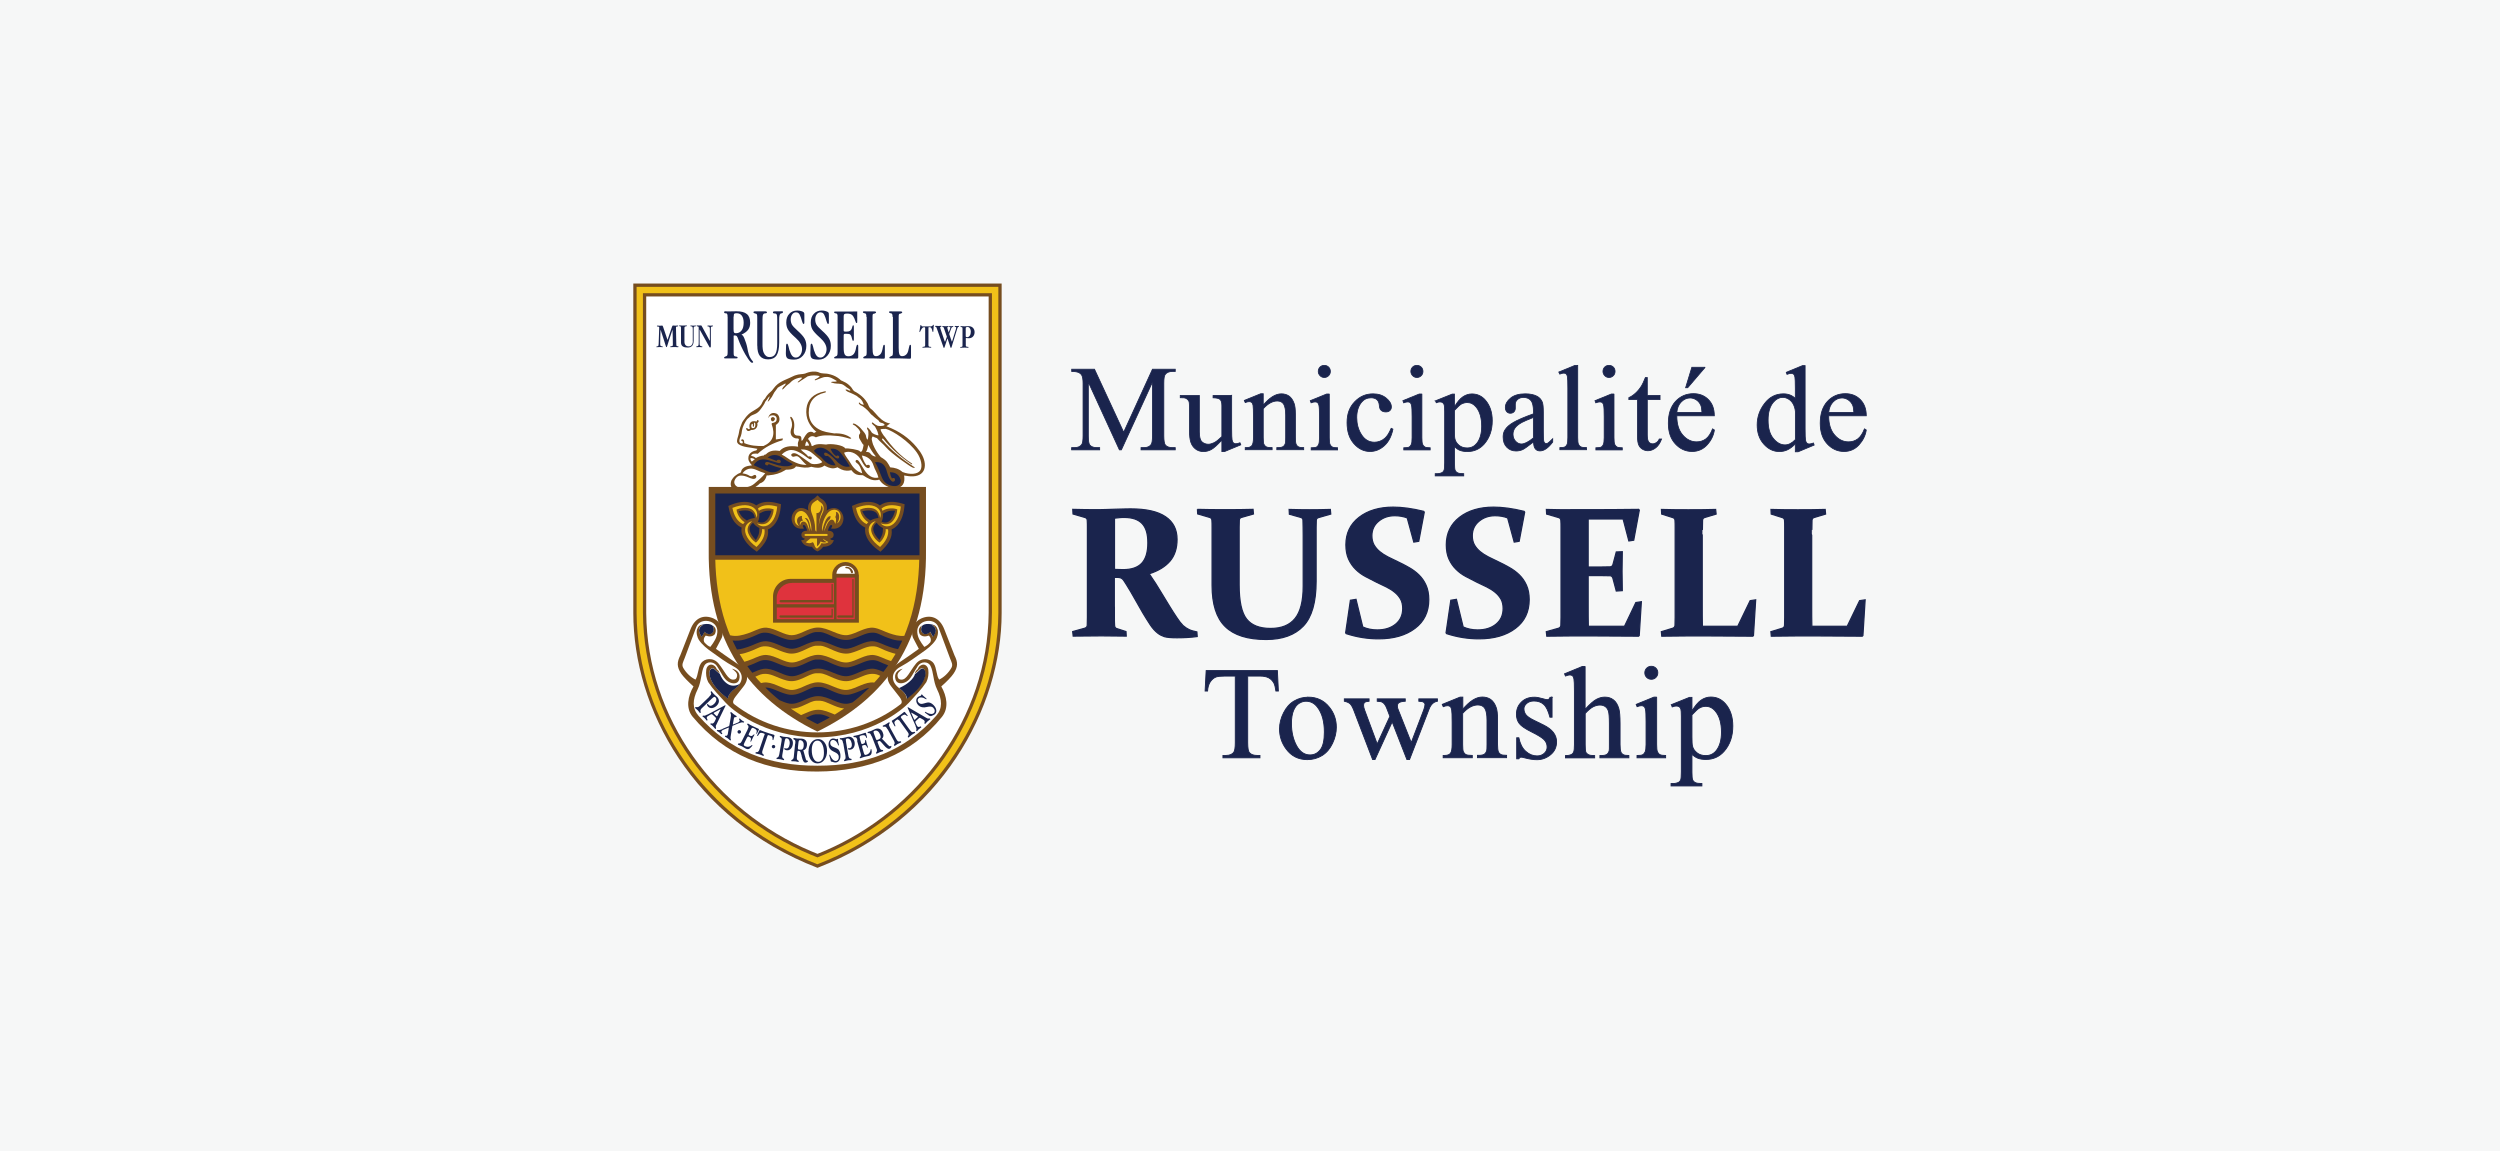 <?xml version="1.0" encoding="UTF-8"?>
<svg id="Logo_4" data-name="Logo 4" xmlns="http://www.w3.org/2000/svg" xmlns:xlink="http://www.w3.org/1999/xlink" viewBox="0 0 304 140">
  <defs>
    <style>
      .cls-1 {
        fill: #fff;
      }

      .cls-1, .cls-2, .cls-3, .cls-4, .cls-5, .cls-6, .cls-7, .cls-8 {
        stroke-width: 0px;
      }

      .cls-1, .cls-3, .cls-5, .cls-6, .cls-7 {
        fill-rule: evenodd;
      }

      .cls-2 {
        fill: #f6f7f7;
      }

      .cls-3, .cls-8 {
        fill: #1a244d;
      }

      .cls-4, .cls-9, .cls-10, .cls-11 {
        fill: none;
      }

      .cls-9 {
        stroke-width: .11px;
      }

      .cls-9, .cls-10, .cls-11 {
        stroke: #1a244d;
      }

      .cls-10 {
        stroke-width: .15px;
      }

      .cls-5 {
        fill: #f1c119;
      }

      .cls-12 {
        clip-path: url(#clippath-1);
      }

      .cls-6 {
        fill: #df333d;
      }

      .cls-13 {
        clip-path: url(#clippath);
      }

      .cls-7 {
        fill: #764d1f;
      }

      .cls-11 {
        stroke-width: .1px;
      }
    </style>
    <clipPath id="clippath">
      <rect class="cls-4" x="77" y="34.47" width="150" height="71.05"/>
    </clipPath>
    <clipPath id="clippath-1">
      <rect class="cls-4" x="58.1" y="21.27" width="187.75" height="93.17"/>
    </clipPath>
  </defs>
  <rect class="cls-2" width="304" height="140"/>
  <g class="cls-13">
    <g class="cls-12">
      <path class="cls-7" d="M99.4,105.53c15.06-5.82,22.41-19.47,22.4-30.99v-40.06h-44.79v40.06c0,11.61,7.22,25.12,22.4,30.99"/>
      <path class="cls-1" d="M99.4,103.83l.76-.31c11.57-4.9,19.96-16.29,20.06-28.99v-38.48h-41.64v38.48c.1,12.8,8.39,24.04,20.05,28.98l.78.32Z"/>
      <path class="cls-5" d="M99.4,104.26l.92-.38c11.71-4.96,20.2-16.49,20.3-29.35v-38.88h-42.44v38.88c.1,12.96,8.48,24.34,20.29,29.35l.93.38ZM99.4,105.09l1.23-.5c11.99-5.09,20.66-16.89,20.77-30.05v-39.66h-43.99v39.66c.1,13.26,8.67,24.93,20.76,30.05l1.24.51Z"/>
      <path class="cls-7" d="M91.7,51.44c-.03.09.02.17-.02.36-.02.1-.13.15-.13.04,0-.06.01-.14,0-.21,0-.08-.11-.16-.17,0-.05.14-.03.3.03.38.06.08.29.08.37-.05.08-.13.08-.43.05-.48-.04-.1-.11-.12-.14-.04M90.91,52.11c-.03-.08-.29-.13-.12.17.11.18.3.18.56,0,.56.06.84-.41.74-.83.07-.04.12-.12.15-.17.08-.19-.18-.26-.19-.14,0,.05-.01.04-.05.12-.73-.19-.99.24-.82.88-.1.08-.19.06-.26-.03M95.05,55.27c.53.26.84.57,1.25.77.56.27,1.02.5,1.78.49-.28-.21-.5-.49-.72-.73-.18-.19-.36-.4-.66-.31-.13.04-.26.09-.39,0-.13-.09-.14-.27.04-.34.38-.16.78.18,1.16.44.37.27.82.58,1.06.75.24.17,1.12.12,1.42-.15-.15-.22-.69-.62-1.09-.98-.4-.36-.85-.6-1.53-.55.32.35.69.53.91.85.11-.03.15-.04.34.03.18.07.09.45-.22.27-.31-.18-.65-.5-1.04-.71-.39-.21-.72-.38-1.13-.38-.42,0-.85.22-1.17.55M90.28,57.57c.38-.55.98-.75,1.65-.45.39.18.75.33,1.12.43-.36.47-.85.87-1.35,1.29-.51.43-1.24.47-1.69.45-.45-.01-.92-.46-.64-.97.28-.51.66-.56,1.19-.43.34.08.64.28.98.34.21.04.38-.06.42-.19.05-.18-.08-.36-.27-.27-.19.09-.27.2-.5.11-.38-.24-.57-.26-.91-.32M94.38,51.65c.16-.13.35-.26.39-.51.07-.38-.12-.77-.39-.86-.25-.09-.73-.17-.95.47-.03.09.04.03.04.02.06-.12.16-.24.37-.26.42-.06.71.18.57.64-.05.17-.27.24-.49.29-.07.01-.09.06-.09.13.49,1.32.12,2.18-.98,2.66-.8.03-1.61-.03-2.35-.35,0-.18-.01-.37-.13-.43-.18-.1-.35.1-.15.19.05.02.11,0,.1.13.01.12-.02.17-.16.15-.14-.02-.24-.12-.25-.24,0-.12,0-.23.04-.33.1-.22.19-.43.22-.63.03-.24.06-.48.14-.71.15-.43.34-.76.53-1.02.07-.09.17-.14.25-.22.2-.24.44-.32.7-.42.49-.19.74-.64,1.03-1.05.28-.4.1-.33.41-.67.1-.11.14-.21.19-.27.1-.13.14-.17.16-.16.04.08-.25.6-.23.64.07.02.33-.3.51-.58.11-.17.18-.37.29-.54.13-.2.3-.37.43-.58.15-.11.38-.22.57-.32.2-.11.36-.21.37-.18.03.04,0,.17-.17.31-.11.09-.18.23-.23.33-.07.14.05.06.13.02.2-.21.41-.44.61-.57.19-.12.31-.31.51-.45.26-.19.59-.31.99-.37.07-.01.13,0,.15.04,0,.02,0,.05-.04.09-.09.1-.27.22-.45.39-.08.07.04.1.15.02.36-.27.68-.42,1.05-.69.54-.16.99-.13,1.46-.03-.13.19-.29.27-.53.38-.1.07-.13.14.02.13.57-.2.89-.41,1.28-.4.47-.05.87.23,1.26.46.16.14-.27.1-.51.12-.13.01-.19.09-.09.1.5.18.83.1,1.13.17.01,0,.07.01.08.02.01,0,.03,0,.04,0,.14.06.25.12.29.16.02.03.08.07.12.09.05.02.1.08.14.11l.21.14s.09.05.12.08c.02.02.07.06.1.08,0,0,.01,0,.02.02,0,0,0,.01,0,.01.07.05.04.1-.03.1-.14,0-.24-.12-.37-.13-.02,0-.09,0-.11,0,0,0-.01,0-.02.01-.02.01-.02.04,0,.06.05.06.12.1.18.15.05.04.1.06.15.08.05.02.15.06.2.08.08.04.15.07.23.1.16.08.3.13.44.22.09.02.31.2.38.27.24.13.36.31.49.53,0,.07.17.33.12.35-.12,0-.43-.1-.47-.25-.21-.07-.1.18-.03.2.01.04.12.1.16.13.24.05.85.6.99.79.11.15.34.4.39.4.04.04.48.44.51.44.1.1.27.16.31.28.1.25.42.19.53.29.04,0,.22.19.14.19-.17.16-.75.12-.85.08-.08-.03-.4-.22-.46-.3-.03-.01-.15-.13-.2-.09-.14.14.27.37.36.49.05.06.35.68.34.75,0,.05.13.33.04.32-.2-.02-.74-.2-.83-.43-.04-.1-.51-.69-.51-.49-.06.02.06.23.07.27.16.08.08,1.05-.02,1.15-.08.08-.14-.27-.17-.3,0-.39-.44-.77-.67-1.07-.1-.13-.61-.55-.79-.55-.02-.06-.24,0-.14.1.02.02.1.05.11.07.18.04.93.74.74,1,0,.08-.12.17-.12.23-.02.13,0,.36.06.42.06.07.38.71.45.71s.04.16,0,.33c-.04.16-.07.33-.16.48-.05.08-.23.11-.25.02-.05-.19-1.48-.4-1.78-.35-.19-.42-1.79-.63-2.33-.47.03.03-1.1-.23-1.6.17-.05,0-.11,0-.16,0,.03-.14-.27-.76-.44-.84.25-.38.57-.45.97-.21.71-.3,1.49-.27,2.28-.19.67.02,1.24.18,1.81.35.21.02.26-.02.15-.11-.5-.37-1.15-.57-2.03-.53-.69-.12-1.26-.16-1.89-.52-.63-.36-1.19-1-1.19-2.01,0-1.31.62-2.11,1.97-2.43.22-.05.14-.18-.03-.15-1.42.27-2.1,1.04-2.22,2.09-.14,1.21.38,2.13,1.21,2.84-.13.02-.23.07-.28.16-.11-.15-.38-.24-.63-.13-.3.12-.51.54-.71.88-.12.21-.21.23-.2.03.02-.37-.09-.5-.48-.49-.35,0-.49-.29-.45-.68.14-.66.05-1.18-.26-1.55-.07-.08-.23-.09-.16.08.16.35.28.7.16,1.16-.14.35-.2.7.01,1.02.16.21.37.32.65.32.15-.02.3.05.18.3-.12.24-.09.44-.05.7-.99-.16-1.77-.03-2.25.52-.65-.12-1.24-.05-1.68.42-.12.01-.2.03-.23.13-.31.02-.71.14-.98.31-.13-.14-.37-.23-.57-.26.03-.35.62-.29.8-.26.84-.8,1.85-1.3,3.01-1.65.01-.07.03-.15.04-.22-.28.04-.56.09-.85.13v-1.8ZM91.42,56.13c.23-.14.22-.23.38-.27-.17-.12-.35-.16-.51-.17-.08.13-.02.29.13.44M98.1,53.65c-.14.17-.18.37-.18.59.17-.06.32-.07.47-.05-.04-.2-.14-.38-.29-.54M93.99,50.72c-.11-.02-.24.09-.25.2,0,.15.05.3.2.32.12.02.29-.18.29-.3,0-.12-.13-.21-.25-.23M107.53,53.07c-.05-.1-.39-.51-.45-.82-.02-.12.33-.07.64-.1.84.23,2.8,1.49,3.77,2.88.52.74.73,1.72.41,2.18-.33.47-1.24.54-2.15.19-.48-.42-.97-.53-1.5-.57-.32-.57-.37-.79-1.15-1.25-.64-.73-.99-1.58-1.02-1.8-.08-.27-.1-.4-.05-.55.01-.04.03-.09.06-.14.12-.01.18.06.27.09.09.04.18.07.28.1.32.4.76.7,1.11,1.12.58.7,2.97,2.39,3.26,2.47.29.08.27,0,.13-.1-1.41-.91-2.71-1.96-3.85-3.27-.11-.12.03-.24.12-.13.97,1.18,2.12,2.21,3.43,3.09.08.05.11-.06.05-.1-1.33-.84-2.42-1.98-3.35-3.31M102.64,55.04c.17.48.55.85.82,1.33.31.55.76.97,1.39,1.18-.12-.49-.33-1.04-.64-1.23-.19-.12-.23-.26-.11-.36.13-.1.3.04.4.21.2.31.38.63.58.94.46.72,1.01,1.12,1.74.96-.16-.63-.43-.91-.59-1.44-.21-.7-.69-1.12-1.43-1.24.11.42.28.82.57,1.19.18-.09.37-.1.41.1.03.15-.12.32-.36.2-.39-.2-.54-.7-.82-1.11-.48-.72-1.34-1.01-1.96-.72M88.99,58.33l-.03.06-.03.06c-.34.99.54,1.43,1.42,1.3l.13-.02.13-.02.13-.03c.51-.12,1.03-.35,1.44-.69l.09-.08.13-.13c.33-.1.54-.28.69-.59l.03-.07.03-.07.08-.24h.24s.07-.02.07-.02c.68-.05,1.33-.24,1.91-.6l.12-.08h.13c.28,0,.76-.04.97-.26h.01s.11-.14.11-.14l.21.04h.06c.46.09,1.03.18,1.48.04l.11-.03.13.03c.41.1.91.16,1.29-.06l.03-.02.15-.1.17.09c.39.2.82.34,1.26.18l.16-.06.14.09c.42.26.85.39,1.35.3l.2-.04.12.15.03.03c.29.34.65.45,1.09.43h.14s.12.07.12.07c.47.31,1.02.63,1.61.53h.06s.21-.06.21-.06l.13.17c.71,1.01,3.03,1.43,2.93-.36l-.03-.31.53.08.21.02c1.94.13,2.17-1.47,1.3-2.84l-.1-.16-.09-.12c-.86-1.19-2-2.09-3.34-2.69l-.14-.06-.52-.22.35-.27.03-.02.03-.02.03-.02.03-.02h-.03s-.04,0-.04,0h-.04s-.04-.01-.04-.01c-.68-.15-1.2-.67-1.64-1.19l-.04-.05-.05-.05-.05-.05c-.47-.57-.52-.29-.8-1.02l-.04-.07-.04-.07c-.23-.39-.54-.71-.9-.98l-.07-.05-.07-.05-.07-.05-.08-.05-.08-.05-.08-.05c-.48-.2-.37-.44-.79-.8l-.04-.04-.04-.04c-.25-.22-.54-.38-.85-.51l-.11-.04-.09-.08-.05-.05-.06-.05c-.31-.25-.66-.43-1.05-.54l-.08-.02-.08-.02c-.56-.16-.86,0-1.34-.24l-.05-.02-.05-.02h-.06s-.06-.02-.06-.02h-.06s-.06-.02-.06-.02h-.06s-.06,0-.06,0c-.35-.02-.7.06-1.02.18l-.07.03-.07.03c-.32.1-.74.05-1.14.2l-.06.02-.06.02-.06.02c-.77.4-1.68.64-2.24,1.23l-.05.05-.05.06-.05.06-.05.06-.05.06c-.33.5-.54.49-.86.93l-.04.06-.04.06c-.19.38-.25.24-.42.6l-.02.04-.04.08c-.33.82-1.23.87-1.85,1.6l-.05.06-.05.06-.05.06-.05.07c-.12.18-.3.37-.39.57-.17.41-.32.76-.38,1.21-.04.28-.15.56-.21.81v.04c-.05.22-.04.37.13.53l.02.02c.52.4,1.42.39,2.31.58-.04.06-.09.12-.14.19-.57.09-.88.41-.95.76-.07.35.04.66.42,1.05l-.42.07h-.02c-.24.05-.5.14-.67.32l-.03.03-.03.03-.03.04c-.21.28.04.35-.42.51l-.08.04-.08.05c-.21.13-.4.29-.54.48l-.04.06-.04.06-.03.06ZM105.3,54.95c.14-.18.23-.54.29-.85.22.46.55.99.92,1.41-.21.02-.51-.12-.67-.36-.12-.17-.32-.2-.54-.2"/>
      <path class="cls-7" d="M99.4,89.06c-3.59,0-7.2-1.15-10.13-3.44-.27-.21-.05-.62.14-.87l.98-1.25c.92-1.17.38-2.06-1.07-3.02-.77-.51-1.5-1.05-2.26-1.58l.71-1.35c.35-.96-.15-1.97-.99-2.34-1.16-.51-2.25-.14-2.82,1.32l-1.24,3.17c-.4.81-.45,1.38.13,2.23.27.39.85.98,1.48,1.54-.69,1.18-.97,2.65-.1,3.69,3.96,4.72,9.06,6.69,15.16,6.66,6.09-.03,11.45-2.03,15.16-6.66.85-1.06.59-2.5-.09-3.69.63-.55,1.21-1.14,1.48-1.54.58-.85.54-1.42.13-2.23l-1.24-3.17c-.57-1.46-1.67-1.83-2.82-1.32-.84.37-1.34,1.38-.99,2.34l.71,1.35c-.75.53-1.49,1.07-2.26,1.58-1.45.96-2,1.85-1.07,3.02l.98,1.25c.2.25.41.66.15.87-2.94,2.29-6.54,3.44-10.13,3.44M99.4,89.67c-6.61-.06-10.51-3.49-11.15-4.21-.77-.85-1.54-1.62-2.13-2.51-.25-.48-.3-.99-.24-1.51.06-.47.49-.82.96-.5.26.18.25.34.33.44.07.09.24.12.36.54-.25-.19-.49-.42-.64-.56-.27-.26-.53,0-.59.2-.07.2-.03.48.03.71.29,1.05,1.17,1.87,2.17,2.67.06-.51.49-.93.89-1.23,1.13-.83,1.06-2-.13-2.64-1.06-.57-1.91-1.22-2.57-1.69-.67-.46-1.3-.95-1.72-1.59-.18-.29-.34-.83-.21-1.25.1-.33.38-.64.69-.54-.29.11-.44.33-.46.62,0,.22.11.49.34.8l.35-.63c.25.34.68.33.85.22.17-.11.4-.44.13-.95.34.23.5.54.27,1.05-.28.33-.67.33-1.12.18-.22.24-.3.5-.18.79.24.28.49.5.75.58.47-.62.79-1.11.85-1.78.12-1.49-2.09-1.9-2.57-.62l-1.41,3.78c-.17.45-.39.78-.17,1.17.39.67.94,1.16,1.49,1.43.33-.47.3-1.41.65-1.95.42-.66,1.52-.79,2.16,0,.78.95,1.12,2,1.81,1.95.32-.02.41-.2.44-.44.05-.38-.26-.59-.63-.89.69.15,1.1.62.88,1.34-.16.52-.77.56-1.3.25-.58-.33-.83-1.05-1.41-1.92-.39-.58-1.24-.58-1.53-.03-.41.77-.31,1.86-.81,2.88-.62,1.25-.68,2.32.11,3.21,3.8,4.28,8.5,6.07,14.45,6.07s10.65-1.79,14.45-6.07c.79-.89.73-1.96.11-3.21-.5-1.02-.41-2.11-.81-2.88-.29-.54-1.14-.55-1.53.03-.58.86-.83,1.59-1.41,1.92-.53.3-1.14.26-1.3-.25-.22-.72.18-1.18.87-1.34-.37.31-.67.52-.63.89.03.24.12.42.44.44.69.05,1.03-1,1.81-1.95.65-.78,1.74-.65,2.16,0,.35.54.31,1.48.65,1.95.55-.27,1.1-.76,1.49-1.43.22-.39,0-.72-.17-1.17l-1.41-3.78c-.48-1.28-2.69-.87-2.57.62.05.67.38,1.16.85,1.78.26-.09.51-.3.75-.58.12-.29.04-.55-.18-.79-.45.15-.84.15-1.12-.18-.23-.51-.07-.83.27-1.05-.27.51-.04.84.13.95.17.11.61.12.85-.22l.35.63c.23-.31.35-.58.34-.8-.01-.29-.17-.51-.46-.62.31-.1.59.21.69.54.13.42-.03.96-.21,1.25-.41.64-1.05,1.13-1.72,1.59-.67.46-1.51,1.12-2.57,1.69-1.19.64-1.26,1.81-.13,2.64.4.29.83.72.89,1.23,1-.8,1.88-1.62,2.17-2.67.06-.23.1-.51.03-.71-.07-.2-.32-.46-.6-.2-.15.14-.39.37-.64.56.12-.42.3-.46.36-.54.08-.1.07-.27.33-.44.47-.32.9.03.96.5.06.52,0,1.03-.24,1.51-.59.88-1.36,1.66-2.13,2.51-.65.71-4.54,4.15-11.15,4.21"/>
      <path class="cls-3" d="M94.06,90.58c.12,0,.21.1.21.21s-.1.21-.21.21-.21-.1-.21-.21.1-.21.21-.21M89.89,88.78c.12,0,.22.1.22.21s-.1.22-.22.22-.21-.1-.21-.22.1-.21.21-.21M113.04,87.07l-.48-.35s-.03-.02-.04-.03c-.01,0-.02-.01-.02-.02-.03-.03-.04-.05-.04-.06,0-.01,0-.03.02-.05.02-.02.06,0,.14.05.08.05.15.09.23.12.15.06.28.09.41.09.12,0,.22-.04.29-.1.09-.08.12-.19.11-.31-.01-.12-.08-.24-.19-.36-.14-.14-.38-.17-.71-.09h-.05s0,.01,0,.01c-.44.11-.78.04-1.03-.2-.15-.16-.24-.33-.26-.51-.02-.18.03-.34.15-.46.06-.06.14-.11.24-.14.1-.03.16-.06.18-.08.02-.02.03-.04.04-.08,0-.03.01-.05.01-.05.01-.01.03-.02.04-.02.01,0,.03.02.06.04,0,.01.03.03.04.05.02.02.04.04.05.06.05.05.12.11.21.18.09.08.15.13.19.16.02.02.04.04.04.06,0,.01,0,.03-.01.04-.02.02-.07,0-.14-.04-.07-.05-.15-.09-.23-.12-.12-.04-.23-.06-.34-.05-.11.01-.2.05-.27.12-.07.07-.1.15-.09.25,0,.1.05.19.13.27.08.08.16.13.26.14.1.01.23,0,.41-.06.02,0,.05-.01.09-.03.21-.07.37-.09.47-.08.1.01.19.05.29.1.1.06.19.13.28.22.19.2.3.4.33.6.03.21-.03.38-.17.51-.06.06-.14.1-.24.14-.1.04-.17.07-.19.08,0,0,0,0-.01,0,0,0,0,0-.01,0-.04.03-.1.02-.16-.03,0,0,0,0,0,0,0,0,0,0,0,0M111.34,88.28l-.97-2.21h0s-.02-.06,0-.07c0,0,.02,0,.04,0,.02,0,.03,0,.05.02l2.18,1.27c.07.04.13.07.17.08.04,0,.09,0,.13,0,0,0,.02,0,.04-.01,0,0,0,0,0,0h0s.08,0,.11.03c.02.02.03.04.03.05,0,.01,0,.03-.02.04-.01.01-.06.04-.13.1-.08.05-.15.11-.2.16-.08.07-.16.16-.23.25-.01.02-.02.03-.03.03,0,0-.02.01-.04,0-.02,0-.03-.02-.05-.04-.02-.02-.02-.06,0-.11,0,0,0,0,0-.01.02-.06.03-.1.02-.14,0-.04-.03-.08-.07-.12-.02-.02-.04-.04-.06-.06-.02-.02-.05-.04-.08-.05l-.25-.14c-.06-.04-.11-.06-.14-.06-.03,0-.07.02-.13.07l-.02.02-.29.26c-.06.06-.1.1-.1.14,0,.03.01.08.04.15l.14.28s.03.05.04.07c.01.02.02.04.04.05.04.04.08.07.13.07.05,0,.11,0,.17-.04,0,0,0,0,0,0,0,0,0,0,0,0,.04-.02.07-.03.09-.03.02,0,.03.01.05.03.02.02.03.04.03.06,0,.02,0,.03-.02.05,0,0-.05.03-.12.08-.07.05-.14.1-.19.15-.04.04-.08.08-.12.13-.03.05-.05.07-.05.07-.02.01-.03.02-.05.02-.02,0-.04-.01-.05-.03-.02-.03-.03-.06-.01-.11.01-.03.02-.05.02-.07,0-.04,0-.09-.01-.15-.01-.05-.05-.14-.1-.26M111.31,87.45l.26-.23s.04-.04.04-.06c0-.02,0-.03,0-.04,0,0-.02-.02-.04-.03-.02-.01-.04-.03-.06-.04l-.62-.36s-.04-.02-.05-.03c-.02,0-.03,0-.03,0,0,0,0,.02,0,.03,0,.01,0,.03.01.05l.31.68s.02.04.03.05c0,.02.02.03.02.04.02.02.03.02.05.02.02,0,.05-.03.09-.06M109.28,87.59c-.05-.07-.09-.1-.12-.11-.03,0-.08.02-.15.07-.12.09-.2.16-.23.22-.03.06-.03.13,0,.21.02.05.04.12.07.19.04.08.04.14.01.16-.01.01-.03.01-.04,0-.01,0-.03-.02-.05-.05,0,0-.02-.03-.04-.07-.08-.14-.15-.27-.23-.4-.04-.06-.06-.11-.06-.13,0-.02.01-.04.04-.06.01,0,.06-.04.16-.1.1-.06.18-.12.26-.17l.58-.42c.08-.06.17-.12.26-.2.09-.07.14-.12.16-.13.04-.03.07-.04.09-.04.02,0,.04.03.07.06l.26.32.02.03s.04.06.04.07c0,0,0,.02-.02.03-.03.02-.07,0-.12-.04-.04-.04-.07-.06-.1-.08-.06-.04-.12-.06-.18-.05-.06.01-.15.06-.26.13h-.02c-.09.08-.13.13-.14.16,0,.03.02.08.07.15l1.05,1.46c.07.09.13.15.18.19.06.04.12.05.19.04.02,0,.05-.01.09-.03,0,0,0,0,0,0h0c.06-.02.11-.02.14.02.02.02.02.04.02.06,0,.02-.01.04-.03.05-.01,0-.06.04-.14.08-.08.05-.16.09-.23.14-.07.05-.14.11-.22.18-.08.07-.13.12-.15.13-.02.01-.04.02-.06.02-.02,0-.04-.02-.05-.04-.02-.03-.02-.08.02-.13h0s.01-.02.02-.04c.01-.02.02-.03.03-.04.03-.06.03-.12.02-.19-.02-.07-.05-.15-.12-.23l-1.07-1.48ZM107.92,88.69c-.07-.13-.12-.22-.16-.25-.03-.04-.07-.07-.12-.08-.04-.01-.1,0-.16,0,0,0,0,0,0,0-.04.02-.07.02-.08.01-.02,0-.03-.02-.05-.04-.01-.02-.02-.04-.01-.06,0-.02.02-.03.04-.05,0,0,.02,0,.04-.01.08-.03.16-.06.23-.1.16-.09.3-.18.42-.26.01-.01.02-.02.02-.02.02,0,.04-.01.05,0,.02,0,.03.02.04.04.02.03.01.07-.02.11-.03.04-.05.08-.06.11,0,.04,0,.09.02.15.02.06.06.14.11.24l.77,1.41c.05.1.11.17.16.22.05.05.11.07.17.06.02,0,.04,0,.08-.02,0,0,.01,0,.01,0,.05-.01.08-.02.1-.01.02,0,.03.02.05.04.01.03.02.05.01.07,0,.02-.02.04-.05.05-.02.01-.07.03-.16.07-.09.03-.16.07-.22.1-.06.03-.13.08-.2.13-.07.05-.12.08-.13.09-.02.01-.04.01-.06,0-.02,0-.03-.02-.04-.04-.01-.02-.02-.04-.02-.06,0-.02.01-.05.04-.08,0-.01.01-.02.02-.04,0-.02.01-.03.02-.03.02-.04.02-.09,0-.16-.01-.06-.05-.14-.09-.23l-.76-1.39ZM106.5,89.84c.03.08.06.13.1.14.03,0,.1,0,.19-.04.15-.06.24-.13.28-.23.04-.09.02-.22-.04-.38-.08-.2-.18-.34-.3-.42-.13-.08-.26-.1-.4-.04-.06.02-.1.06-.11.11,0,.05,0,.13.06.26l.23.61ZM105.99,89.54c-.05-.13-.09-.21-.12-.26-.03-.04-.06-.08-.1-.1-.04-.03-.09-.03-.16-.03,0,0,0,0,0,0h0c-.06,0-.1,0-.11-.05,0-.02-.01-.05,0-.06,0-.02.02-.03.05-.04,0,0,.02,0,.06-.02.12-.03.22-.06.32-.1.05-.02.13-.06.24-.11.11-.06.2-.1.26-.12.21-.08.4-.08.56,0,.16.08.29.23.37.46.06.15.08.29.06.41-.02.12-.08.24-.18.34.02,0,.04.02.07.03.02.02.05.05.09.09l.56.59c.08.08.14.14.18.16.04.02.08.03.12.01.01,0,.02-.01.04-.02.02,0,.02-.01.03-.02.01,0,.03,0,.03,0,0,0,.02.02.03.04.02.05,0,.1-.04.17-.05.07-.11.11-.18.14-.08.03-.18.01-.29-.06-.11-.07-.26-.21-.45-.43l-.03-.04c-.21-.24-.33-.37-.38-.4-.03-.02-.06-.02-.09-.02-.03,0-.08.01-.14.04-.05.02-.07.04-.08.06,0,.02,0,.06.02.11l.21.55c.04.1.08.18.12.23.04.05.09.09.15.1.02,0,.04,0,.07,0,0,0,0,0,0,0h0c.06,0,.1.02.11.06.01.03.01.05,0,.07,0,.02-.02.03-.04.04,0,0-.05.01-.13.03-.08.02-.15.04-.22.07-.07.03-.15.07-.23.11-.08.05-.13.07-.14.07-.02,0-.04,0-.06,0-.02,0-.03-.02-.04-.04,0-.02-.01-.05,0-.06,0-.02.02-.04.04-.08,0,0,0-.01.02-.03,0-.01.02-.02.02-.03.03-.05.04-.1.03-.17,0-.06-.02-.14-.06-.23l-.57-1.47ZM104.27,90.04c-.04-.13-.07-.22-.09-.26-.03-.05-.06-.09-.1-.11-.02-.02-.05-.03-.08-.03-.03,0-.06,0-.11,0h0c-.06,0-.1-.02-.11-.06,0-.03,0-.05,0-.06,0-.02.03-.03.05-.04,0,0,.02,0,.04,0,.15-.02.31-.06.47-.1.17-.05.34-.1.52-.16.18-.06.28-.09.3-.1.05-.01.09-.02.11,0,.02.01.03.05.05.11l.02.08c.03.09.05.19.08.29,0,.02,0,.03.01.04,0,.03.01.05,0,.07,0,.01-.01.02-.03.03-.03,0-.06-.02-.08-.08-.02-.06-.04-.1-.06-.13-.05-.07-.12-.12-.2-.13-.08-.01-.2,0-.35.04-.09.02-.14.06-.17.1-.02.04-.03.11,0,.19l.17.61c.02.06.04.1.06.12.03.02.06.02.11.01l.09-.03c.07-.02.12-.04.15-.08.03-.03.06-.07.07-.13,0-.03.01-.07.01-.12,0-.08.02-.13.05-.13.02,0,.03,0,.04,0,.01.01.02.03.03.06,0,0,0,.02,0,.04.02.09.04.17.06.26.04.14.09.28.14.43.01.04.02.06.02.07,0,.02,0,.04,0,.06,0,.01-.02.02-.03.03-.03,0-.06-.02-.09-.09-.02-.05-.04-.09-.05-.11-.04-.07-.09-.11-.14-.13-.05-.02-.12-.01-.21.01l-.11.03s-.08.04-.08.07c0,.03,0,.09.02.18l.17.6c.04.16.09.26.13.29.04.03.11.03.2,0,.1-.03.19-.07.27-.14.08-.07.14-.14.18-.23.03-.06.05-.12.06-.2.01-.08.03-.12.04-.13.01,0,.02,0,.04.01.01.01.02.03.03.05.01.05.02.12.03.21,0,.09,0,.17-.02.24-.02.09-.05.16-.11.21-.05.05-.12.09-.22.12-.04.01-.12.03-.25.05-.12.02-.23.05-.31.07-.1.03-.2.06-.3.1-.1.04-.15.06-.15.06-.02,0-.04,0-.06,0-.02,0-.03-.02-.03-.04,0-.03,0-.05,0-.06,0-.02.02-.04.05-.07,0,0,.01-.01.02-.02,0-.01.02-.02.02-.03.03-.04.05-.1.05-.16,0-.06-.01-.14-.04-.23l-.43-1.52ZM102.52,90.38c-.02-.13-.04-.22-.06-.27-.02-.05-.05-.09-.08-.13-.04-.03-.09-.05-.16-.06,0,0,0,0,0,0h0c-.06,0-.09-.03-.1-.07,0-.03,0-.05,0-.06,0-.02.03-.03.05-.03,0,0,.05,0,.13,0,.08,0,.16-.01.24-.03.09-.02.19-.04.31-.07.12-.04.19-.06.23-.06.22-.04.4,0,.55.12.15.12.25.3.29.53.04.23.01.43-.08.6-.09.17-.22.27-.4.3-.09.02-.17.02-.23,0-.06-.02-.1-.05-.1-.1,0-.01,0-.03,0-.04,0-.01.02-.02.03-.02,0,0,.02,0,.05,0,.03,0,.06,0,.09,0,.12-.02.21-.08.26-.18.05-.1.06-.24.03-.41-.04-.21-.11-.36-.21-.47-.1-.11-.23-.15-.36-.13-.07.01-.12.05-.14.1-.02.05,0,.19.03.4l.27,1.57c.02.11.04.19.08.25.03.06.07.1.13.13,0,0,.02,0,.03,0s.03,0,.05,0h0c.06,0,.09.04.1.08,0,.03,0,.06,0,.07,0,.02-.03.03-.05.03,0,0-.05,0-.13,0-.08,0-.16.01-.24.02-.08.01-.16.03-.25.06-.09.03-.14.04-.15.05-.02,0-.04,0-.06-.01-.01,0-.02-.03-.03-.05,0-.03,0-.05,0-.06,0-.02.03-.04.06-.07,0,0,.01-.01.02-.02.01-.01.02-.02.03-.02.04-.04.06-.1.07-.16,0-.06,0-.14-.01-.24l-.27-1.56ZM101.02,92.5l-.16-.57s0-.03-.01-.04c0-.01,0-.02,0-.03,0-.04,0-.06,0-.08,0-.01.02-.02.04-.02.02,0,.05.04.08.13.03.09.07.16.11.23.08.14.17.25.27.32.1.07.2.11.29.1.12-.01.21-.07.28-.18.07-.11.09-.24.07-.4-.02-.2-.19-.37-.5-.51l-.05-.02h0c-.42-.18-.64-.45-.68-.8-.02-.22.01-.4.11-.56.1-.16.23-.25.4-.27.09,0,.18,0,.28.04.1.04.16.05.18.05.03,0,.05-.01.08-.03.02-.02.04-.03.04-.03.02,0,.03,0,.04.02,0,.01.02.03.02.07,0,.01,0,.04,0,.07,0,.03,0,.06,0,.07,0,.07.02.16.05.27.03.12.04.2.05.24,0,.03,0,.05,0,.07,0,.01-.02.02-.03.02-.03,0-.06-.04-.09-.12-.03-.08-.06-.16-.11-.24-.06-.11-.14-.19-.24-.25-.09-.06-.19-.08-.29-.07-.1.01-.17.06-.23.14-.05.08-.08.18-.06.29.01.11.05.2.12.27.07.07.19.14.36.2.02,0,.05.02.09.03.21.08.35.16.42.23.07.07.12.16.16.26.04.1.07.22.08.34.03.27,0,.5-.11.68-.1.18-.25.28-.45.3-.08,0-.17,0-.28-.04-.11-.03-.17-.05-.2-.06,0,0,0,0-.02,0,0,0-.01,0-.02,0-.05,0-.09-.04-.11-.12,0,0,0,0,0,0,0,0,0,0,0,0M98.32,91.38c0-.43.11-.79.33-1.08.22-.29.5-.43.83-.43.32,0,.58.14.78.41.21.27.31.62.31,1.03,0,.44-.11.8-.33,1.09-.22.29-.5.43-.84.43-.31,0-.57-.14-.78-.41-.2-.27-.31-.62-.31-1.04M98.71,91.19c0,.43.07.78.22,1.05.14.27.33.4.56.4.22,0,.39-.1.51-.29.13-.2.19-.46.19-.81,0-.44-.07-.79-.22-1.07-.15-.28-.33-.41-.56-.41s-.39.1-.51.3c-.12.2-.19.48-.19.83M97.03,90.94c0,.09,0,.14.02.17.03.02.09.04.19.05.16.02.28,0,.35-.07.07-.07.12-.19.14-.36.02-.21,0-.38-.08-.51-.07-.13-.19-.2-.34-.22-.07,0-.12,0-.15.05-.03.04-.05.12-.07.25l-.07.65ZM96.71,90.44c.01-.13.02-.23.01-.28,0-.05-.02-.1-.04-.14-.02-.04-.07-.07-.13-.1,0,0,0,0,0,0h0c-.06-.02-.08-.05-.08-.1,0-.03.01-.05.03-.06.01-.01.03-.02.06-.02,0,0,.03,0,.06.01.12.03.23.05.33.06.05,0,.14,0,.26,0s.22,0,.29.01c.22.02.39.11.5.25.11.14.15.34.12.58-.02.16-.06.29-.14.39-.08.1-.18.17-.32.22.02.01.03.03.04.06.01.03.03.07.04.12l.22.78c.03.11.06.19.09.22.03.04.06.06.1.06.01,0,.03,0,.04,0,.02,0,.03,0,.03,0,.01,0,.03,0,.03.02,0,0,0,.02,0,.04,0,.05-.04.09-.12.13-.07.04-.15.05-.22.04-.09,0-.17-.07-.23-.18-.07-.11-.13-.31-.2-.59v-.05c-.09-.31-.14-.48-.17-.52-.02-.03-.04-.05-.07-.06-.03-.01-.08-.02-.14-.03-.05,0-.08,0-.1.02-.02.02-.03.05-.04.11l-.06.59c-.01.11,0,.19,0,.26.01.07.04.12.09.15.01.01.03.02.06.04,0,0,0,0,0,0h0c.05.03.08.06.08.1,0,.03-.01.06-.02.07-.01.01-.03.02-.06.01,0,0-.05-.01-.13-.03-.08-.02-.15-.03-.22-.04-.08,0-.16-.01-.26-.01-.09,0-.15,0-.16,0-.02,0-.04-.01-.05-.02-.01-.01-.02-.03-.01-.05,0-.03,0-.05.02-.06.01-.01.04-.03.07-.05,0,0,.01,0,.03-.02.01,0,.02-.01.03-.02.05-.03.08-.08.11-.13.03-.06.04-.14.05-.23l.16-1.57ZM95.03,90.19c.02-.13.03-.22.03-.27,0-.06-.01-.1-.04-.15-.02-.04-.07-.08-.13-.11,0,0,0,0,0,0h0c-.06-.02-.08-.06-.07-.1,0-.03.01-.05.03-.06.02-.01.03-.02.06-.01,0,0,.05.01.13.04.08.03.16.04.24.06.09.02.19.03.32.03.12,0,.2.01.23.02.22.04.38.14.48.3.1.16.13.36.09.6-.04.23-.13.41-.27.54-.14.13-.3.18-.48.15-.09-.02-.17-.04-.22-.08-.05-.04-.07-.08-.06-.13,0-.01,0-.03.02-.04.01,0,.02-.01.03-.01,0,0,.02,0,.04.02.03.01.06.02.09.02.12.02.23,0,.3-.09.08-.08.13-.21.16-.38.04-.21.02-.38-.04-.52-.06-.14-.16-.22-.3-.24-.07-.01-.13,0-.16.05-.04.05-.07.18-.11.39l-.27,1.57c-.02.11-.02.19-.01.26.01.07.04.12.08.16,0,0,.02.01.03.02,0,0,.03.01.05.02h0c.05.03.08.07.07.11,0,.03-.01.05-.03.06-.01.01-.03.02-.06.01,0,0-.05-.01-.13-.04-.08-.03-.16-.04-.23-.06-.08-.01-.16-.02-.26-.03-.09,0-.15,0-.16,0-.02,0-.04-.01-.05-.03-.01-.01-.01-.03-.01-.05,0-.03.01-.05.02-.06.01-.01.04-.03.08-.04,0,0,.02,0,.03-.01.01,0,.03-.01.03-.02.05-.03.09-.07.11-.13.03-.06.05-.13.07-.23l.27-1.56ZM92.96,89.41c.03-.08.03-.13.02-.16-.01-.03-.06-.05-.15-.08-.14-.05-.25-.07-.32-.06-.07.01-.13.05-.18.12-.04.05-.07.1-.11.17-.05.08-.09.11-.12.1-.02,0-.03-.02-.03-.03,0-.02,0-.04.01-.07,0,0,.01-.03.03-.07.07-.14.13-.28.19-.42.03-.07.05-.11.07-.13.02-.01.04-.01.07,0,.01,0,.07.03.17.07.1.04.2.08.29.11l.68.23c.09.03.2.06.31.09.11.03.18.05.2.06.05.02.07.03.08.05,0,.02,0,.05,0,.1l-.11.4v.03s-.04.07-.04.07c0,0-.02,0-.04,0-.03-.01-.05-.05-.04-.12,0-.05,0-.1,0-.13,0-.07-.03-.13-.07-.18-.04-.04-.13-.09-.26-.13h-.02c-.1-.04-.17-.05-.2-.04-.03.01-.05.06-.08.14l-.58,1.71c-.04.11-.05.19-.05.26,0,.07.03.13.07.18.01.01.04.03.07.05,0,0,0,0,0,0h0c.06.04.07.08.06.13,0,.03-.02.05-.04.05-.02,0-.04,0-.06,0-.01,0-.06-.03-.15-.07-.09-.04-.17-.08-.24-.1-.08-.03-.17-.05-.28-.07-.11-.02-.17-.04-.19-.04-.02,0-.04-.02-.05-.04,0-.02,0-.04,0-.07.01-.04.05-.06.11-.06h0s.02,0,.04,0c.02,0,.04,0,.05,0,.06-.01.12-.04.16-.1.05-.05.09-.13.12-.23l.59-1.73ZM90.9,88.72c.06-.12.1-.21.11-.26.01-.05.01-.1,0-.15,0-.03-.02-.05-.03-.08-.02-.02-.04-.05-.08-.07h0s-.06-.08-.04-.12c.01-.02.03-.04.05-.05.02,0,.04,0,.06,0,0,0,.02,0,.04.02.13.09.27.17.42.24.15.08.32.15.49.23.17.08.27.12.29.13.05.03.08.05.08.07,0,.02,0,.06-.04.11l-.04.08c-.04.09-.09.18-.13.27-.01.02-.02.03-.02.04-.01.03-.03.05-.04.05-.01,0-.02,0-.04,0-.03-.01-.03-.05,0-.11.02-.06.04-.1.04-.14.01-.09-.01-.17-.06-.23-.05-.06-.15-.13-.29-.2-.08-.04-.15-.05-.19-.04-.05.01-.09.06-.13.14l-.28.56c-.03.05-.04.1-.03.13,0,.03.03.06.07.08l.09.04c.06.03.11.04.16.04.04,0,.09-.02.14-.05.02-.02.05-.04.09-.08.06-.06.1-.08.13-.07.02,0,.02.02.02.03,0,.02,0,.04-.02.06,0,0,0,.01-.02.03-.05.08-.09.16-.13.24-.06.13-.13.27-.19.41-.02.04-.02.06-.03.07-.01.02-.02.04-.04.05-.01,0-.03,0-.04,0-.03-.01-.03-.06,0-.12.02-.05.03-.09.04-.12.01-.08.01-.14-.01-.19-.02-.05-.08-.09-.16-.13l-.1-.05s-.08-.02-.11,0c-.03.02-.06.07-.11.15l-.28.56c-.07.15-.11.25-.1.3,0,.05.06.1.15.14.09.04.19.07.29.08.11,0,.2,0,.29-.05.06-.02.12-.06.18-.11.06-.05.1-.07.12-.06.01,0,.02.02.02.03,0,.02,0,.04-.02.06-.02.05-.07.11-.13.17-.06.07-.12.13-.18.17-.07.05-.15.08-.22.08-.07,0-.15-.02-.24-.06-.04-.02-.11-.06-.22-.13-.11-.07-.2-.12-.27-.16-.09-.05-.19-.09-.29-.12-.1-.04-.15-.06-.15-.06-.02-.01-.03-.02-.04-.04,0-.02,0-.03,0-.06.01-.02.03-.04.04-.05.02,0,.04-.02.09-.02,0,0,.02,0,.03,0,.02,0,.03,0,.04,0,.05-.01.1-.04.15-.09.04-.05.09-.11.13-.2l.71-1.41ZM87.87,88.62l.73-.3s.02-.01.03-.02c0,0,.02-.02.03-.03.01-.01.02-.04.03-.07h0s.15-.85.15-.85c.02-.1.03-.19.04-.28,0-.09,0-.16,0-.21,0-.03-.02-.07-.05-.12-.03-.05-.03-.08,0-.12.02-.02.03-.03.05-.03.02,0,.03,0,.06.02.03.02.08.07.15.13.07.06.12.1.16.13.05.04.11.08.18.12.07.04.11.06.12.07.02.02.03.03.03.05,0,.02,0,.03-.02.06-.02.03-.06.04-.1.03,0,0,0,0,0,0-.04-.01-.07-.01-.1,0-.03.01-.06.04-.08.07-.01.02-.02.04-.03.07,0,.03-.02.06-.02.09l-.11.61s0,.03,0,.04c0,.01,0,.02,0,.02,0,0,.01,0,.02,0,.01,0,.02,0,.04-.01l.53-.22c.06-.03.1-.05.13-.07.03-.02.05-.04.07-.07.03-.03.04-.06.04-.09,0-.03-.01-.06-.03-.09,0,0-.02-.02-.03-.04-.03-.04-.04-.08-.01-.11.01-.02.03-.03.04-.03.01,0,.03,0,.05.01.01,0,.02.02.04.03.01.01.03.03.04.04.02.02.05.04.07.07.03.02.06.05.09.07.03.02.05.04.08.06.03.02.06.04.09.05.02,0,.03.02.05.02.01,0,.02.02.03.02.02.01.03.03.03.04,0,.02,0,.03-.02.05-.03.04-.07.05-.12.03-.03-.01-.05-.02-.07-.02-.04,0-.11,0-.2.03-.09.03-.21.07-.35.12l-.59.24s-.03.01-.04.02c-.01,0-.02.02-.03.03,0,0-.01.02-.02.03,0,.01,0,.02,0,.03l-.17,1.01c-.02.11-.03.2-.04.28,0,.08,0,.15,0,.19,0,.02.01.05.03.08.02.04.02.07,0,.1-.02.02-.04.04-.05.04-.02,0-.04,0-.06-.02-.02-.02-.07-.06-.12-.11-.06-.06-.11-.1-.15-.13-.06-.04-.12-.08-.19-.12-.07-.04-.11-.06-.11-.06-.02-.02-.03-.03-.04-.05,0-.02,0-.04.02-.06.02-.03.06-.04.12-.02.06.01.11,0,.14-.05.02-.02.03-.06.05-.09.01-.04.02-.08.03-.12l.11-.67s0-.03,0-.04c0-.01,0-.02,0-.02,0,0-.01,0-.02,0,0,0-.02,0-.04.01l-.55.23c-.07.03-.12.06-.16.08-.04.02-.06.05-.09.08-.03.04-.04.07-.04.11,0,.03.01.07.04.11,0,.01.02.02.04.04.04.04.04.07.02.1-.02.02-.04.04-.06.04-.02,0-.04,0-.07-.02,0,0-.04-.03-.08-.08-.05-.05-.09-.09-.14-.12-.04-.03-.1-.07-.16-.1-.06-.03-.1-.06-.11-.06-.02-.02-.03-.03-.03-.05,0-.02,0-.04.02-.06.02-.03.06-.04.12-.02.03,0,.05,0,.06.01.06,0,.12,0,.19-.02.07-.02.18-.06.32-.11M86.02,86.9l2.13-1.13h0s.06-.02.07,0c0,0,.01.02,0,.04,0,.02,0,.04-.02.06l-1.1,2.27c-.04.07-.06.13-.06.18,0,.05,0,.09.01.13,0,0,0,.02.02.03,0,0,0,0,0,0h0s.01.09-.02.12c-.02.02-.04.04-.05.04-.01,0-.03,0-.04-.02-.01-.01-.05-.05-.11-.13-.06-.07-.12-.14-.17-.19-.08-.08-.17-.15-.27-.21-.02-.01-.03-.02-.03-.02,0,0-.01-.02,0-.04,0-.02.02-.04.03-.05.02-.02.05-.02.11-.01,0,0,0,0,.01,0,.06.02.11.02.14,0,.04-.01.07-.04.11-.07.02-.02.04-.04.06-.07.02-.02.03-.05.05-.08l.13-.26c.03-.07.05-.12.05-.15,0-.03-.03-.07-.08-.12l-.31-.29c-.06-.06-.11-.09-.15-.09-.03,0-.08.02-.14.05l-.27.17s-.05.03-.07.04c-.02.01-.03.03-.05.04-.04.04-.06.09-.06.14,0,.05.02.11.06.17,0,0,0,0,0,0,0,0,0,0,0,0,.02.04.04.07.04.09,0,.02,0,.03-.02.05-.02.02-.04.03-.06.03-.02,0-.04,0-.05-.02,0,0-.04-.04-.09-.12-.05-.07-.11-.13-.16-.18-.04-.04-.09-.08-.14-.11-.05-.03-.08-.05-.08-.05-.02-.02-.02-.03-.02-.05,0-.02.01-.04.03-.05.03-.03.06-.03.11-.02.03,0,.05.01.07.01.04,0,.09,0,.14-.03.05-.02.14-.06.25-.12M86.85,86.81l.25.24s.04.03.06.04c.02,0,.03,0,.04-.01,0,0,.01-.02.03-.04.01-.02.02-.04.04-.07l.32-.64s.02-.04.02-.05c0-.02,0-.03,0-.03,0,0-.02,0-.03,0-.01,0-.03,0-.04.02l-.66.36s-.03.02-.05.03c-.02.01-.03.02-.03.03-.02.02-.02.03-.01.05,0,.02.03.05.07.08M86.23,84.72c.09-.09.15-.16.19-.2.03-.05.05-.09.06-.14,0-.05,0-.1-.04-.16,0,0,0,0,0,0h0c-.03-.05-.03-.1,0-.13.02-.02.04-.03.06-.03.02,0,.04,0,.05.02,0,0,.03.04.08.11.05.07.1.13.16.19.06.06.14.14.24.22.1.08.15.13.18.15.15.16.22.34.21.53-.01.19-.11.37-.28.54-.17.16-.35.25-.54.28-.19.02-.35-.03-.48-.16-.07-.07-.11-.13-.13-.19-.02-.06-.01-.11.02-.14.01,0,.02-.02.04-.02.01,0,.03,0,.03.01,0,0,0,.02.03.04.02.03.03.05.05.07.09.09.19.13.3.11.11-.02.23-.09.36-.21.15-.14.24-.29.28-.44.03-.15,0-.27-.1-.37-.05-.05-.1-.07-.16-.06-.06.02-.16.1-.32.25l-1.15,1.1c-.08.07-.13.14-.16.2-.03.06-.04.12-.03.17,0,.01,0,.02,0,.03,0,.01.01.03.02.05h0c.03.06.02.1,0,.13-.02.02-.04.03-.06.03-.02,0-.04,0-.06-.03,0,0-.03-.04-.08-.11-.05-.07-.1-.13-.15-.18-.05-.06-.12-.11-.19-.17-.07-.06-.11-.09-.12-.1-.02-.02-.02-.03-.02-.05,0-.02,0-.03.02-.05.02-.02.04-.03.06-.03.02,0,.05,0,.09.01,0,0,.02,0,.03,0,.02,0,.03,0,.04,0,.05,0,.11,0,.17-.03.06-.03.12-.08.19-.14l1.14-1.1Z"/>
      <path class="cls-7" d="M86.18,59.21h26.42v7.68c.12,11.23-4.94,18.03-13.21,22.07-8.27-4.04-13.33-10.84-13.21-22.07v-7.68Z"/>
      <path class="cls-5" d="M111.8,68.06h-24.82l.03.85c.13,2.65.59,5.29,1.54,7.78l.23.56c.81.2,1.49-.02,2.15-.23.66-.21,1.25-.58,1.91-.68,1.04-.15,2.19.73,3.16.88,1.17.18,2.17-.91,3.47-.91s2.49,1.09,3.65.91c.97-.15,2.12-1.03,3.16-.88.67.1,1.26.47,1.91.68.55.18,1.12.36,1.77.3l.25-.63c.95-2.48,1.41-5.13,1.54-7.78l.03-.85Z"/>
      <polygon class="cls-3" points="86.98 67.52 111.81 67.52 111.81 66.89 111.81 60.01 86.98 60.01 86.98 66.89 86.98 67.52"/>
      <path class="cls-7" d="M99.4,67.05c-.28-.11-.49-.31-.67-.56-.71-.01-1.13-.29-1.31-.8.22-.02.42-.03.44-.19-.29-.08-.41-.21-.41-.47,0-.26.19-.49.7-.5-.05-.26-.26-.76-.44-.69-.15.06-.11.23.07.42-1.19.23-1.64-.77-1.5-1.46.14-.69.9-1.48,2.03-.71-.17-.51.06-1.12.62-1.43.23-.13.26-.24.48-.42.22.18.25.3.48.42.56.31.79.92.62,1.43,1.13-.76,1.88.02,2.03.71.15.69-.31,1.69-1.5,1.46.17-.19.21-.36.07-.42-.18-.07-.38.43-.44.69.5,0,.7.24.7.5,0,.26-.12.39-.41.47.01.16.22.17.44.19-.18.51-.6.79-1.31.8-.18.25-.39.44-.67.56"/>
      <path class="cls-5" d="M99.28,64.64v-2.25c.37.04.57-.27.59-.94.26.24.2.63-.05,1.1-.2.56-.24,1.11-.31,1.67.08-.53.16-1.08.39-1.58.13-.25.25-.49.26-.74.02-.4-.13-.63-.36-.79-.14-.1-.26-.19-.39-.33-.18.12-.36.21-.53.36-.32.29-.35.83-.17,1.28.26.65.41,1.23.41,1.9,0,.15.04.25.14.31M98.65,64.57c.08-.72-.18-1.55-.6-2.09-.16-.2-.44-.35-.63-.35-.6,0-.87.73-.77,1.23.05.26.15.45.52.61-.43-.52-.31-1.21.36-1.24-.04.2-.03.39.12.57-.34.04-.45.29-.38.62.08-.36.25-.53.5-.49.38.06.48.63.69,1.2-.07-.66-.16-1.24-.6-1.64.57-.08.61.93.78,1.57M99.96,64.58c-.08-.72.23-1.61.66-2.15.16-.2.38-.4.71-.44,1.01-.12,1.15,1.26.44,1.66.43-.52.33-1.42-.13-1.39.06.15.04.41-.07.62.15.16.1.57-.01.83-.08-.36-.23-.56-.48-.51-.38.06-.65.86-.86,1.43.05-.48.29-1.2.63-1.45.11-.08.15-.31.16-.41-.57-.09-.87,1.17-1.04,1.81M97.94,64.93h2.59c.06,0,.12.05.12.12s-.05.12-.12.12h-2.59c-.06,0-.11-.05-.11-.12s.05-.12.11-.12M99.35,65.48h-.81l-.56.46c.31.15.59.16.83-.01.1.03.17.17.22.35.07.24.17.35.32.43.23-.17.43-.38.53-.66.34.07.67.05.85-.14-.29-.15-.5-.27-.62-.4-.02.16.18.28.45.41-.25.08-.55.06-.77-.08-.11.25-.22.46-.44.58v-.94Z"/>
      <path class="cls-7" d="M107.2,63.46c.13-.29.21-.67.17-1,.62-.37.94-.38,1.48-.36-.31,1.12-.83,1.68-1.65,1.35M106.82,62.99c-.31.02-.69.12-.97.31-.62-.38-.77-.66-1-1.14,1.14-.25,1.87-.04,1.97.83M106.59,63.56c.18.25.47.51.78.65.01.72-.15,1-.43,1.46-.82-.83-1.03-1.56-.34-2.11M108.4,65.09l-.02.09c-.15.62-.55,1.15-.99,1.59l-.33.32-.34-.25c-.82-.59-1.67-1.58-1.51-2.65v-.04s-.07-.03-.07-.03c-.85-.41-1.26-1.28-1.45-2.15l-.09-.45.39-.16c.91-.37,2.14-.55,2.97.08l.03.03.06-.05c.74-.51,1.68-.46,2.51-.23l.44.12-.04.42c-.1.97-.5,2.15-1.45,2.6l-.09.04v.04c.03.21.02.41-.01.62l-.02.09Z"/>
      <path class="cls-5" d="M105.58,63.5c-.07.07-.14.14-.19.23-.71-.3-1.11-1.04-1.3-1.97.6-.24,1.14-.34,1.59-.33,1.04.04,1.62.69,1.36,1.55-.18-.88-.6-1.18-1.27-1.22-.35-.02-.71,0-1.18.21.07.71.66,1.37.99,1.52M107.31,62.12c-.03-.1-.06-.18-.12-.28.59-.49,1.43-.5,2.35-.24-.06.64-.22,1.17-.45,1.56-.52.9-1.36,1.11-2.01.49.87.25,1.33.01,1.67-.56.18-.3.33-.63.36-1.15-.66-.27-1.52-.05-1.8.18M107.69,64.33c.1.02.19.04.3.03.12.76-.28,1.49-.97,2.15-.53-.37-.9-.78-1.12-1.17-.52-.9-.28-1.73.59-1.98-.65.63-.68,1.14-.35,1.73.17.31.38.6.81.89.56-.44.8-1.29.75-1.65"/>
      <path class="cls-7" d="M104.44,69.88v5.84h-10.44v-3.27c.05-1.15.99-2.06,2.14-2.06.01,0,.03,0,.04,0h0s5.02,0,5.02,0v-.5c0-.85.78-1.55,1.61-1.55s1.61.69,1.61,1.55"/>
      <path class="cls-1" d="M102.95,68.91c-.2,0-.23.18-.05.19.37.01.48.19.58.52.05.15.27.09.25-.07-.06-.34-.44-.64-.78-.63M102.83,68.8c.59,0,1.08.38,1.11.97h-2.23c.03-.59.52-.97,1.11-.97"/>
      <path class="cls-6" d="M101.98,74.83h1.66v-4.41h.16v4.69h-1.82c-.09,0-.17-.06-.17-.13v-.03c0-.07.07-.12.17-.12M101.72,70.24h2.22v5.05h-2.22v-5.05Z"/>
      <path class="cls-6" d="M94.95,74.83h6.16v-.8h.16v1.08h-6.32c-.09,0-.17-.06-.17-.13v-.03c0-.07.07-.13.17-.13M94.46,73.88h6.96v1.41h-6.96v-1.41ZM101.41,70.89v2.58h-6.96v-.82c.04-.98.86-1.77,1.86-1.77h5.1ZM94.95,72.96h6.16v-1.94h.16v2.23h-.16s0,0,0,0h-6.15c-.09,0-.17-.06-.17-.13v-.03c0-.07.07-.13.17-.13"/>
      <path class="cls-7" d="M92.16,63.46c.13-.29.21-.67.17-1,.62-.37.94-.38,1.48-.36-.31,1.12-.83,1.68-1.65,1.35M91.79,62.99c-.31.02-.69.12-.97.31-.62-.38-.77-.66-1-1.14,1.14-.25,1.87-.04,1.97.83M91.56,63.56c.18.25.47.51.78.65.01.72-.15,1-.43,1.46-.82-.83-1.03-1.56-.34-2.11M93.37,65.09l-.02.09c-.15.62-.55,1.15-.99,1.59l-.33.32-.34-.25c-.82-.59-1.67-1.58-1.51-2.65v-.04s-.07-.03-.07-.03c-.85-.41-1.26-1.28-1.45-2.15l-.09-.45.39-.16c.91-.37,2.14-.55,2.97.08l.03.03.06-.05c.74-.51,1.68-.46,2.51-.23l.44.12-.04.42c-.1.97-.5,2.15-1.45,2.6l-.09.04v.04c.03.21.02.41-.01.62l-.02.09Z"/>
      <path class="cls-5" d="M90.55,63.5c-.07.07-.13.14-.19.23-.71-.3-1.11-1.04-1.3-1.97.6-.24,1.14-.34,1.59-.33,1.04.04,1.62.69,1.36,1.55-.18-.88-.6-1.18-1.27-1.22-.35-.02-.71,0-1.18.21.07.71.66,1.37.99,1.52M92.28,62.12c-.03-.1-.06-.18-.12-.28.59-.49,1.43-.5,2.35-.24-.06.64-.22,1.17-.45,1.56-.52.9-1.36,1.11-2.01.49.87.25,1.33.01,1.67-.56.18-.3.33-.63.36-1.15-.66-.27-1.52-.05-1.8.18M92.66,64.33c.1.02.19.04.3.03.12.76-.28,1.49-.97,2.15-.53-.37-.9-.78-1.12-1.17-.52-.9-.28-1.73.59-1.98-.65.63-.68,1.14-.35,1.73.17.31.38.6.81.89.56-.44.8-1.29.75-1.65"/>
      <path class="cls-3" d="M100.91,87.24l-.39.22-.73.39-.4.2-.4-.2-.73-.39-.28-.16c.43-.21.82-.4,1.19-.44.1,0,.42,0,.53,0,.36.01.76.18,1.2.38"/>
      <path class="cls-5" d="M102.65,86.15l-.06.04-.67.44-.41.26c-.65-.26-1.32-.58-2.02-.58-.77,0-1.43.38-2.08.65l-.52-.32-.67-.44-.05-.03c1.21.05,2.23-.93,3.09-.96.12,0,.34,0,.46,0,.8.03,1.82.84,2.94.95"/>
      <path class="cls-3" d="M105.69,83.64l-.1.1-.56.53-.58.51-.6.49-.2.15c-.18.06-.36.11-.52.14-1.17.18-2.35-.91-3.65-.91s-2.31,1.09-3.47.91c-.39-.06-.8-.24-1.23-.42l-.44-.36-.58-.51-.56-.53-.13-.14s.03,0,.05,0c.82.02,1.44.52,2.59.82,1.39.37,2.55-.82,3.51-.89.1,0,.43,0,.53,0,.99.06,2.3,1.27,3.71.89.98-.26,1.58-.66,2.25-.79"/>
      <path class="cls-5" d="M107.04,82.17l-.39.46-.34.37h-.02c-1.04-.15-2.19.73-3.16.88-1.17.18-2.35-.91-3.65-.91s-2.31,1.09-3.47.91c-.97-.15-2.12-1.03-3.16-.88-.1.02-.21.04-.31.06l-.4-.43-.29-.34c.5-.22.74-.37,1.25-.35.82.02,1.44.52,2.59.82,1.39.37,2.55-.82,3.51-.89.01,0,.03,0,.04,0,.11,0,.34,0,.46,0,.99.03,2.32,1.27,3.74.89,1.15-.31,1.77-.8,2.59-.82.42-.01.66.08,1,.24"/>
      <path class="cls-3" d="M108,80.91l-.39.54-.19.25c-.37-.16-.73-.31-1.12-.37-1.04-.15-2.19.73-3.16.88-1.17.18-2.35-.91-3.65-.91s-2.31,1.09-3.47.91c-.97-.15-2.12-1.03-3.16-.88-.48.07-.93.28-1.38.48l-.28-.36-.32-.45c1.31-.43,1.48-.76,2.24-.74.82.03,1.44.52,2.59.82,1.36.36,2.51-.76,3.45-.88.08-.01.16-.01.23,0,.12,0,.22,0,.35,0,.99.05,2.3,1.27,3.71.89,1.15-.31,1.77-.8,2.59-.82.7-.02.9.26,1.97.64"/>
      <path class="cls-5" d="M108.89,79.5v.03s-.41.66-.41.66l-.13.2s-.09-.03-.14-.05c-.66-.21-1.25-.58-1.91-.68-1.04-.15-2.19.73-3.16.88-1.17.18-2.35-.91-3.65-.91s-2.31,1.09-3.47.91c-.97-.15-2.12-1.03-3.16-.88-.67.1-1.26.47-1.91.68-.14.05-.28.09-.43.13l-.19-.29-.39-.64c.22-.02.43-.06.63-.12,1.59-.48,1.73-.86,2.54-.83.82.02,1.44.52,2.59.82,1.39.37,2.55-.81,3.5-.89.09,0,.5,0,.59,0,.98.09,2.28,1.26,3.66.89,1.15-.31,1.77-.8,2.59-.82.82-.03.95.35,2.54.83.1.03.21.06.31.08"/>
      <path class="cls-3" d="M89.06,77.88c.47.05,1.01.03,1.5-.12,1.59-.48,1.73-.86,2.54-.83.82.03,1.44.52,2.59.82,1.39.37,2.55-.82,3.51-.89.13-.01.42,0,.54,0,.99.06,2.3,1.26,3.7.89,1.15-.31,1.77-.8,2.59-.82.82-.03.95.36,2.54.83.36.11.76.15,1.14.14l-.11.25-.35.7-.05.09c-.35-.06-.67-.16-1-.27-.66-.21-1.25-.58-1.91-.68-1.04-.15-2.19.73-3.16.88-1.17.18-2.35-.91-3.65-.91s-2.31,1.09-3.47.91c-.97-.15-2.12-1.03-3.16-.88-.67.1-1.26.47-1.91.68-.42.14-.85.28-1.32.31l-.07-.13-.35-.7-.12-.27Z"/>
      <path class="cls-3" d="M112.13,76.1c.33-.35,1.16-.24,1.49-.05-.09-.04-.18-.05-.28-.01.29.11.44.33.46.62h0c0,.28-.18.57-.33.78h-.01s-.35-.62-.35-.62c-.24.34-.68.33-.85.22-.17-.11-.4-.44-.13-.95"/>
      <path class="cls-3" d="M111.27,81.94c-.16.63-.99,1.33-1.95,1.73.03.03.07.05.1.08.4.29.83.72.89,1.23,1-.8,1.88-1.62,2.17-2.67.06-.23.1-.51.03-.71-.07-.2-.32-.46-.59-.2-.15.14-.39.37-.64.56"/>
      <path class="cls-3" d="M86.67,76.1c-.33-.35-1.16-.24-1.49-.05.09-.04.18-.05.28-.01-.29.11-.44.33-.46.62h0c0,.28.18.57.33.78h.01s.35-.62.35-.62c.24.34.68.33.85.22.17-.11.4-.44.13-.95"/>
      <path class="cls-3" d="M87.53,81.94c.15.4.43.91,1,1.26.49.31,1.15.17,1.45-.08-.13.22-.33.43-.59.62-.4.29-.83.72-.89,1.23-1-.8-1.88-1.62-2.17-2.67-.06-.23-.1-.51-.03-.71.04-.13.17-.29.33-.31h.01s0,0,0,0h0s0,0,0,0h0s.02,0,.04,0h.01s0,0,0,0h0s0,0,0,0h0s0,0,0,0h0c.06.01.12.04.19.1.14.13.38.36.62.55h.02Z"/>
      <path class="cls-8" d="M81.75,39.68c.03-.08.03-.1.1-.1.04,0,.12.02.31.02.08,0,.18-.02.25-.02.04,0,.06.02.06.05,0,.05-.03.06-.1.07-.17.02-.17.04-.17.13,0,.91.04,1.38.04,2.06,0,.15.02.17.13.21.09.03.14,0,.14.07,0,.04-.03.05-.08.05-.1,0-.16-.02-.39-.02-.32,0-.42.02-.49.02-.03,0-.05-.02-.05-.05,0-.05.03-.05.14-.07.15-.02.18-.04.18-.22,0-.27-.02-1.45-.04-1.8h0c-.67,1.95-.65,2.13-.73,2.13-.09,0-.04-.07-.73-2.13h0c-.03.5-.04,1.59-.04,1.76,0,.22.05.24.2.27.1.02.12.03.12.06s-.01.05-.05.05c-.06,0-.12-.02-.33-.02-.18,0-.27.02-.34.02-.06,0-.07,0-.07-.04,0-.04.03-.05.17-.08.08-.02.1-.07.11-.26.04-.93.07-1.84.07-2,0-.1-.02-.12-.23-.14-.04,0-.05-.02-.05-.06,0-.03.03-.05.07-.05.09,0,.13.02.28.02s.23-.02.26-.02c.09,0,.1.03.15.18l.53,1.57h0l.56-1.65Z"/>
      <path class="cls-8" d="M84.24,41.48v-1.47c0-.28-.06-.31-.17-.32-.12-.01-.13-.03-.13-.06,0-.03.02-.05.09-.05.05,0,.11.02.26.02.17,0,.21-.02.27-.02.04,0,.08.02.08.05,0,.04-.02.05-.13.06-.1,0-.16.07-.16.21v1.54c0,.57-.28.82-.72.82s-.82-.11-.82-.61v-1.79c0-.1-.02-.16-.07-.17-.15-.02-.16-.04-.16-.07,0-.02.02-.05.06-.05.08,0,.16.02.39.02.26,0,.4-.02.43-.02.05,0,.07.02.07.05,0,.04-.02.05-.15.07-.1.02-.15.06-.15.19v1.67c0,.37.19.57.52.57.27,0,.5-.2.5-.63"/>
      <path class="cls-8" d="M86.42,42.16c0,.07-.03.1-.07.1-.05,0-.07-.04-.1-.09l-1.1-1.98c-.04-.08-.05-.1-.07-.1s-.01.01-.01.09v1.59c0,.2.02.29.19.33.08.02.15.01.15.07,0,.02,0,.05-.05.05-.1,0-.22-.02-.34-.02-.12,0-.18.02-.27.02-.06,0-.09,0-.09-.06,0-.03.02-.05.11-.06.15-.01.19-.06.19-.44v-1.8c0-.13-.03-.14-.14-.17-.09-.02-.12-.03-.12-.07,0-.03.02-.05.08-.05.04,0,.07.01.25.01.14,0,.18-.01.22-.01.05,0,.07.07.16.22l.83,1.54c.03.05.05.1.06.1.02,0,.02,0,.02-.08v-1.29c0-.28-.05-.34-.18-.36-.07-.01-.12,0-.12-.06,0-.05.04-.06.09-.06.05,0,.11.02.28.02.15,0,.17-.02.24-.02.05,0,.07.02.07.05,0,.05-.04.06-.11.07-.11.01-.15.08-.15.18v2.29Z"/>
      <path class="cls-8" d="M113.26,39.66c.19,0,.15-.17.24-.17.03,0,.05.02.05.07,0,.07-.01.14-.06.74,0,.04-.01.07-.04.07-.06,0-.04-.03-.13-.32-.07-.23-.17-.27-.32-.27-.09,0-.1.02-.1.07v2.11c0,.12.03.2.17.21.16,0,.17.02.17.06,0,.04-.02.05-.07.05-.07,0-.15-.02-.42-.02-.34,0-.47.02-.53.02-.04,0-.06-.02-.06-.05,0-.04.02-.05.13-.06.19-.02.21-.05.21-.24v-2.05c0-.07-.03-.09-.11-.09-.16,0-.25.07-.39.32-.12.22-.12.27-.16.27-.02,0-.04-.02-.04-.04,0-.04.02-.13.1-.64.02-.15.02-.18.08-.18.08,0,.02.17.18.17h1.11Z"/>
      <path class="cls-8" d="M114.78,39.89c-.03-.08-.05-.11-.12-.13-.06-.01-.09-.02-.09-.06,0-.03.03-.05.09-.05s.14.02.34.02c.07,0,.23-.02.28-.02.03,0,.07.01.07.05,0,.04-.02.05-.1.07-.04,0-.06.03-.06.07,0,.03.03.16.17.58h0c.16-.43.21-.52.21-.59,0-.09-.16-.04-.16-.12,0-.04.02-.06.07-.06.05,0,.09.02.2.02.1,0,.17-.02.2-.02.03,0,.05.02.05.05,0,.05-.03.05-.08.06-.1.03-.14.05-.19.21l-.2.54c-.02.07-.03.09-.03.11s.02.05.03.1l.25.73c.02.07.03.08.05.08.02,0,.02-.03.23-.71.27-.86.29-.91.29-.98,0-.05-.04-.07-.11-.09-.05-.01-.08,0-.08-.07,0-.03.03-.05.06-.05.05,0,.11.02.22.02.07,0,.13-.02.2-.02.04,0,.05.02.05.05,0,.03-.02.05-.05.06-.11.04-.11.06-.17.23-.11.33-.25.82-.44,1.43l-.24.79s-.02.11-.08.11-.07-.07-.08-.11l-.11-.34c-.22-.67-.22-.69-.23-.69-.01,0-.02.02-.04.08l-.31.95s-.02.11-.08.11-.07-.07-.08-.11c-.03-.11-.73-2.09-.76-2.16-.09-.25-.07-.25-.19-.3-.05-.02-.06-.01-.06-.06,0-.03.02-.05.1-.05.05,0,.15.02.34.02.1,0,.24-.02.28-.02.03,0,.06.01.06.05,0,.04-.04.06-.08.07-.06.01-.08.04-.08.07,0,.05.05.21.43,1.33.11.32.13.41.16.41.02,0,.03-.02.23-.6l-.37-1.08Z"/>
      <path class="cls-8" d="M117.44,42.02c0,.07.02.13.18.15.11,0,.15.01.15.06,0,.04-.02.06-.05.06-.07,0-.13-.02-.43-.02-.33,0-.37.02-.46.02-.05,0-.07-.01-.07-.05,0-.05.05-.06.14-.06.1,0,.14-.06.14-.15v-2.07c0-.12-.02-.17-.11-.18-.13-.01-.14-.02-.14-.06,0-.04.02-.06.09-.06s.17.02.41.02c.14,0,.3-.02.49-.02.45,0,.73.31.73.73s-.27.74-.69.74c-.2,0-.3-.03-.37-.03,0,0-.01.02-.01.07v.87ZM117.44,40.9c0,.06.05.1.17.1.25,0,.44-.27.44-.65s-.19-.59-.38-.59-.24.06-.24.17v.97Z"/>
      <path class="cls-8" d="M108.53,38.52c0-.14,0-.24-.03-.29-.02-.05-.05-.09-.1-.12-.03,0-.06-.02-.11-.02-.12-.02-.18-.07-.18-.14,0-.03.01-.06.04-.07.02-.02.06-.02.12-.02,0,0,.03,0,.07,0,.19,0,.37.01.55.01.07,0,.18,0,.32,0,.14,0,.24,0,.3,0s.11,0,.15.03c.03.02.05.04.05.08,0,.06-.06.11-.17.14-.03,0-.04.01-.05.02-.09,0-.15.03-.17.07-.03.04-.04.14-.04.31v3.77c0,.39.03.65.09.8.06.15.17.22.32.22.18,0,.33-.05.46-.16.13-.1.22-.25.28-.45.04-.13.07-.29.11-.48.03-.19.08-.29.14-.29.04,0,.06.01.08.03.01.02.02.07.02.15v1.19c0,.16,0,.25-.03.28-.02.03-.08.04-.18.04s-.28,0-.57-.02c-.29-.01-.53-.02-.73-.02h-.92c-.09,0-.15,0-.17-.02-.02-.01-.03-.04-.03-.08,0-.04.03-.07.09-.1.06-.03.1-.05.12-.07.08-.01.14-.05.17-.1.03-.05.05-.17.05-.35v-4.32ZM105.35,38.52c0-.14,0-.24-.03-.29-.02-.05-.05-.09-.1-.12-.03,0-.06-.02-.11-.02-.12-.02-.18-.07-.18-.14,0-.03.01-.06.04-.07.02-.02.06-.02.12-.02,0,0,.03,0,.07,0,.19,0,.37.01.55.01.07,0,.18,0,.32,0,.14,0,.24,0,.3,0s.11,0,.15.03c.03.02.05.04.05.08,0,.06-.06.11-.17.14-.03,0-.04.01-.05.02-.09,0-.15.03-.17.07-.03.04-.04.14-.04.31v3.77c0,.39.03.65.09.8.06.15.17.22.32.22.18,0,.33-.05.46-.16.13-.1.22-.25.28-.45.04-.13.08-.29.11-.48.03-.19.08-.29.14-.29.04,0,.06.01.08.03.01.02.02.07.02.15v1.19c0,.16,0,.25-.03.28-.02.03-.08.04-.18.04-.09,0-.28,0-.57-.02-.29-.01-.53-.02-.73-.02h-.92c-.09,0-.15,0-.17-.02-.02-.01-.03-.04-.03-.08,0-.04.03-.07.08-.1.06-.03.1-.05.12-.07.08-.01.14-.05.17-.1.03-.05.05-.17.05-.35v-4.32ZM104.24,37.86v1.25c0,.07,0,.12-.02.14-.01.02-.03.03-.06.03-.06,0-.11-.09-.16-.26-.04-.12-.07-.21-.1-.28-.09-.22-.2-.38-.33-.47-.13-.09-.31-.14-.55-.14-.17,0-.29.02-.35.07-.06.05-.08.15-.08.3v1.68c0,.05.01.09.04.11.03.02.08.03.15.03h.18c.15,0,.27-.02.36-.07.09-.04.16-.11.21-.2.04-.06.07-.16.1-.29.03-.14.07-.2.12-.2.03,0,.05,0,.06.02.01.02.02.06.02.14v1.47c0,.1,0,.16-.02.2-.01.03-.04.05-.07.06-.05,0-.1-.08-.13-.25-.02-.12-.05-.2-.07-.26-.05-.14-.11-.23-.18-.28-.07-.05-.21-.07-.42-.07h-.2c-.06,0-.09.02-.12.05-.02.03-.03.1-.03.19v1.45c0,.4.04.67.13.82.08.15.23.22.44.22.25,0,.44-.07.58-.2.15-.13.25-.34.32-.64.02-.07.03-.16.05-.27.04-.19.09-.29.15-.29.04,0,.06.01.08.03.01.02.02.07.02.15v1.24c0,.12,0,.19-.03.22-.02.02-.08.04-.19.04-.15,0-.39,0-.72-.01-.33,0-.58-.01-.77-.01h-1.02c-.09,0-.15,0-.17-.02-.02-.01-.03-.04-.03-.08,0-.04.03-.07.1-.1.05-.02.08-.03.1-.05.08-.02.14-.06.17-.12.03-.06.05-.17.05-.36v-4.32c0-.14,0-.24-.03-.29-.02-.05-.05-.09-.1-.12-.02,0-.06-.01-.11-.02-.12-.01-.18-.06-.18-.14,0-.03,0-.05.03-.06.02-.01.06-.02.12-.02h1.21c.31,0,.56,0,.78,0,.21,0,.43,0,.64-.01M98.54,42.92l.02-.66c0-.21.01-.34.03-.39.02-.05.05-.08.09-.08.07,0,.13.11.18.33.04.17.08.32.11.44.11.34.22.57.34.71.12.14.27.21.45.21.21,0,.38-.1.53-.3.14-.2.22-.44.22-.72,0-.45-.26-.92-.78-1.38-.04-.03-.06-.06-.08-.07-.45-.4-.74-.73-.87-.97-.13-.24-.19-.52-.19-.83,0-.44.12-.79.37-1.05.24-.27.57-.4.97-.4.17,0,.33.02.48.07.15.04.26.1.32.16.02.03.04.06.05.11,0,.05.01.13.01.25v.66s0,.09,0,.09c0,.13,0,.21-.02.24-.01.03-.04.05-.08.05-.06,0-.13-.12-.19-.35-.05-.17-.09-.31-.13-.42-.09-.25-.17-.43-.26-.51-.09-.09-.2-.13-.34-.13-.18,0-.34.08-.46.25-.12.17-.18.37-.18.62,0,.23.05.43.14.61.1.18.32.42.67.73.45.4.74.73.88.99.14.26.21.55.21.87,0,.48-.14.88-.42,1.2-.28.32-.63.48-1.06.48-.39,0-.66-.05-.8-.14-.14-.1-.21-.29-.21-.58v-.07ZM95.56,42.92l.02-.66c0-.21.01-.34.03-.39.02-.05.05-.08.09-.08.07,0,.13.11.18.33.04.17.08.32.11.44.11.34.22.57.34.71.12.14.27.21.45.21.21,0,.38-.1.53-.3.14-.2.22-.44.22-.72,0-.45-.26-.92-.78-1.38-.04-.03-.06-.06-.08-.07-.45-.4-.74-.73-.87-.97-.13-.24-.19-.52-.19-.83,0-.44.12-.79.37-1.05.24-.27.57-.4.97-.4.17,0,.33.02.48.07.15.04.26.1.32.16.02.03.04.06.05.11,0,.05.01.13.01.25v.66s0,.09,0,.09c0,.13,0,.21-.02.24-.01.03-.04.05-.08.05-.06,0-.13-.12-.19-.35-.05-.17-.09-.31-.13-.42-.09-.25-.17-.43-.26-.51-.09-.09-.2-.13-.34-.13-.18,0-.34.08-.46.25-.12.17-.18.37-.18.62,0,.23.05.43.14.61.1.18.32.42.67.73.45.4.74.73.88.99.14.26.21.55.21.87,0,.48-.14.88-.42,1.2-.28.32-.63.48-1.06.48-.39,0-.66-.05-.8-.14-.14-.1-.21-.29-.21-.58v-.07ZM92.08,42.04v-3.4c0-.21-.01-.34-.04-.4-.02-.06-.07-.1-.14-.1-.04-.01-.08-.03-.14-.04-.09-.02-.14-.07-.14-.13,0-.03.02-.06.05-.08.03-.02.08-.03.14-.03h1.18c.1,0,.17,0,.21.03.04.02.06.05.06.1,0,.07-.05.1-.16.11-.11,0-.18.02-.22.05-.06.04-.1.11-.12.19-.02.08-.04.25-.04.5v2.84c0,.35,0,.6.03.76.02.16.05.29.09.39.08.2.18.34.3.44.12.1.27.15.43.15.34,0,.58-.13.72-.39.15-.26.22-.7.22-1.31v-2.87c0-.25-.01-.42-.03-.51-.02-.09-.06-.16-.12-.2-.03-.01-.1-.02-.21-.03-.11,0-.16-.05-.16-.11,0-.05.02-.09.05-.11.03-.02.09-.03.18-.03.06,0,.14,0,.25,0,.11,0,.19,0,.24,0,.1,0,.21,0,.33-.01.03,0,.04,0,.05,0,.05,0,.08,0,.09.02.02.01.03.04.03.08,0,.08-.05.13-.16.15-.06,0-.1.02-.13.03-.06.05-.11.14-.13.25-.03.11-.04.27-.04.48v2.81c0,.71-.11,1.22-.32,1.55-.22.32-.56.48-1.02.48s-.78-.14-1-.41c-.22-.27-.32-.69-.32-1.27M89.2,38.51v1.5c0,.23.02.38.06.43.04.05.11.08.21.08.31,0,.54-.11.71-.34.17-.22.25-.54.25-.95,0-.36-.08-.64-.22-.84-.15-.2-.36-.3-.63-.3-.15,0-.25.02-.29.06-.05.04-.07.16-.07.35M88.47,38.51c0-.14,0-.23-.03-.28-.02-.05-.05-.1-.1-.13-.02,0-.05,0-.09,0-.13,0-.2-.05-.2-.13,0-.04.01-.07.04-.09.03-.02.06-.03.11-.03,0,0,.05,0,.13.01.08,0,.16.01.24.01.07,0,.21,0,.43-.01.22,0,.4-.01.55-.01.58,0,1,.11,1.27.34.27.22.4.58.4,1.06,0,.34-.08.62-.25.85-.17.23-.44.42-.81.59.14.05.25.2.35.45.15.38.29.77.36,1.15.1.57.21,1.13.65,1.62.18.2-.07.27-.22.13-.18-.17-.44-.54-.69-.98-.34-.59-.71-1.44-.82-1.76-.08-.23-.15-.38-.2-.43-.05-.05-.13-.08-.23-.08-.03,0-.06,0-.08,0-.02,0-.05.02-.07.03v2.08c0,.15.01.25.03.31.02.06.06.1.12.12.03,0,.08.02.15.03.12.01.18.06.18.13,0,.03-.01.06-.04.07-.02.01-.07.02-.13.02-.02,0-.09,0-.22,0-.13,0-.25,0-.36,0-.13,0-.27,0-.42,0-.15,0-.24,0-.26,0-.1,0-.16,0-.18-.02-.02-.01-.03-.04-.03-.08,0-.04.03-.07.1-.1.05-.02.08-.03.11-.05.08-.02.14-.06.17-.12.03-.06.05-.17.05-.36v-4.33Z"/>
      <path class="cls-3" d="M91.65,56.55c.37-.6.91-.79,1.61-.64.47.1.91.27,1.36.39.19.05.32-.02.32-.14,0-.21-.12-.25-.22-.26-.17-.01-.25.05-.29.15-.36-.14-.72-.28-1.09-.42.5-.36,1.06-.44,1.73-.02.45.35.9.6,1.34.83-.34.33-1,.32-1.79.14-.38-.12-.77-.25-1.15-.37-.16-.06-.33-.08-.42.09-.06.11,0,.25.21.29.1.02.17-.07.21-.16.36.13.42.16.78.29.16.05.63.19.79.22-.47.51-1.11.62-1.76.35-.55-.23-1.09-.49-1.63-.72"/>
      <path class="cls-3" d="M98.98,54.81c.34-.45.96-.51,1.58-.1.41.27.68.61.98.9.11.1.34.21.45.1.11-.1.05-.24-.02-.28-.06-.03-.2-.09-.28.05-.36-.25-.51-.49-.7-.91.91-.14,1.28.55,1.68,1.1.14.19.4.6.68,1.04-.5.16-.98-.06-1.44-.45-.42-.46-.86-.89-1.37-1.18-.26-.11-.38.03-.31.21.06.17.23.17.44.15.48.34.74.76.94,1.14-.59.08-1.16-.27-1.62-.84-.27-.33-.71-.47-1.01-.92"/>
      <path class="cls-3" d="M106.41,56.2c.65-.06,1.13.19,1.36.9.16.5.26,1.06.67,1.42.16.14.42,0,.39-.22-.02-.23-.23-.2-.37-.12-.14-.25-.21-.49-.25-.76.4,0,1.06.1,1.3.91.12.41-.2.8-.75.78-.66-.02-1.22-.33-1.51-1.02-.26-.64-.49-1.3-.85-1.89"/>
      <path class="cls-8" d="M136.12,54.7l-3.78-8.24v6.54c0,.6.06.98.19,1.13.18.2.46.3.84.3h.35v.27h-3.41v-.27h.35c.41,0,.71-.13.88-.38.11-.15.16-.51.16-1.05v-6.4c0-.43-.05-.75-.14-.94-.07-.14-.19-.26-.37-.35-.18-.09-.47-.14-.87-.14v-.27h2.77l3.55,7.66,3.5-7.66h2.77v.27h-.34c-.42,0-.72.13-.89.38-.11.15-.16.51-.16,1.05v6.4c0,.6.07.98.2,1.13.18.2.46.3.85.3h.34v.27h-4.16v-.27h.35c.42,0,.71-.13.88-.38.11-.15.16-.51.16-1.05v-6.54l-3.78,8.24h-.24Z"/>
      <path class="cls-11" d="M136.12,54.7l-3.78-8.24v6.54c0,.6.06.98.19,1.13.18.2.46.3.84.3h.35v.27h-3.41v-.27h.35c.41,0,.71-.13.88-.38.11-.15.16-.51.16-1.05v-6.4c0-.43-.05-.75-.14-.94-.07-.14-.19-.26-.37-.35-.18-.09-.47-.14-.87-.14v-.27h2.77l3.55,7.66,3.5-7.66h2.77v.27h-.34c-.42,0-.72.13-.89.38-.11.15-.16.51-.16,1.05v6.4c0,.6.07.98.2,1.13.18.2.46.3.85.3h.34v.27h-4.16v-.27h.35c.42,0,.71-.13.88-.38.11-.15.16-.51.16-1.05v-6.54l-3.78,8.24h-.24Z"/>
      <path class="cls-8" d="M149.77,48.09v4.01c0,.77.02,1.23.05,1.4.04.17.09.29.17.36.08.07.17.1.28.1.15,0,.32-.04.51-.12l.1.25-1.98.82h-.32v-1.4c-.57.62-1,1-1.3,1.16s-.61.24-.95.24c-.37,0-.69-.11-.96-.32-.27-.21-.46-.49-.57-.83-.11-.34-.16-.81-.16-1.43v-2.95c0-.31-.03-.53-.1-.65-.07-.12-.17-.21-.3-.28-.13-.07-.37-.1-.72-.09v-.27h2.32v4.43c0,.62.11,1.02.32,1.21.21.19.47.29.78.29.21,0,.44-.07.7-.19.26-.13.57-.38.94-.74v-3.75c0-.38-.07-.63-.21-.76-.14-.13-.42-.2-.86-.21v-.27h2.25Z"/>
      <path class="cls-11" d="M149.77,48.09v4.01c0,.77.02,1.23.05,1.4.04.17.09.29.17.36.08.07.17.1.28.1.15,0,.32-.04.51-.12l.1.25-1.98.82h-.32v-1.4c-.57.62-1,1-1.3,1.16s-.61.24-.95.24c-.37,0-.69-.11-.96-.32-.27-.21-.46-.49-.57-.83-.11-.34-.16-.81-.16-1.43v-2.95c0-.31-.03-.53-.1-.65-.07-.12-.17-.21-.3-.28-.13-.07-.37-.1-.72-.09v-.27h2.32v4.43c0,.62.11,1.02.32,1.21.21.19.47.29.78.29.21,0,.44-.07.7-.19.26-.13.57-.38.94-.74v-3.75c0-.38-.07-.63-.21-.76-.14-.13-.42-.2-.86-.21v-.27h2.25Z"/>
      <path class="cls-8" d="M153.59,49.29c.77-.93,1.51-1.4,2.22-1.4.36,0,.67.09.93.27.26.18.47.48.62.89.11.29.16.73.16,1.33v2.82c0,.42.03.7.1.85.05.12.14.21.26.28.12.07.34.1.65.1v.26h-3.27v-.26h.14c.31,0,.52-.05.65-.14.12-.09.21-.23.26-.42.02-.07.03-.3.03-.68v-2.71c0-.6-.08-1.04-.23-1.31-.16-.27-.42-.41-.79-.41-.57,0-1.14.31-1.71.94v3.49c0,.45.03.72.08.83.07.14.16.24.28.31.12.07.36.1.72.1v.26h-3.27v-.26h.14c.34,0,.56-.09.68-.26.12-.17.18-.5.18-.98v-2.46c0-.79-.02-1.28-.05-1.45-.04-.17-.09-.29-.17-.35-.07-.06-.17-.09-.3-.09-.14,0-.3.04-.48.11l-.11-.26,1.99-.81h.31v1.4Z"/>
      <path class="cls-11" d="M153.59,49.29c.77-.93,1.51-1.4,2.22-1.4.36,0,.67.09.93.27.26.18.47.48.62.89.11.29.16.73.16,1.33v2.82c0,.42.03.7.1.85.05.12.14.21.26.28.12.07.34.1.65.1v.26h-3.27v-.26h.14c.31,0,.52-.05.65-.14.12-.09.21-.23.26-.42.02-.07.03-.3.03-.68v-2.71c0-.6-.08-1.04-.23-1.31-.16-.27-.42-.41-.79-.41-.57,0-1.14.31-1.71.94v3.49c0,.45.03.72.08.83.07.14.16.24.28.31.12.07.36.1.72.1v.26h-3.27v-.26h.14c.34,0,.56-.09.68-.26.12-.17.18-.5.18-.98v-2.46c0-.79-.02-1.28-.05-1.45-.04-.17-.09-.29-.17-.35-.07-.06-.17-.09-.3-.09-.14,0-.3.04-.48.11l-.11-.26,1.99-.81h.31v1.4Z"/>
      <path class="cls-8" d="M161.64,47.89v5.32c0,.41.03.69.09.83.06.14.15.24.27.31.12.07.33.1.65.1v.26h-3.21v-.26c.32,0,.54-.03.65-.09.11-.06.2-.17.26-.31.06-.14.1-.42.1-.83v-2.55c0-.72-.02-1.18-.07-1.39-.03-.15-.09-.26-.16-.32-.07-.06-.17-.09-.3-.09-.14,0-.3.04-.49.11l-.1-.26,1.99-.81h.32ZM161.04,44.43c.2,0,.37.07.52.21.14.14.21.31.21.52s-.07.38-.21.52c-.14.14-.31.22-.52.22s-.38-.07-.52-.22c-.14-.14-.22-.32-.22-.52s.07-.37.21-.52c.14-.14.32-.21.52-.21"/>
      <path class="cls-11" d="M161.64,47.89v5.32c0,.41.03.69.09.83.06.14.15.24.27.31.12.07.33.1.65.1v.26h-3.21v-.26c.32,0,.54-.03.65-.09.11-.06.2-.17.26-.31.06-.14.1-.42.1-.83v-2.55c0-.72-.02-1.18-.07-1.39-.03-.15-.09-.26-.16-.32-.07-.06-.17-.09-.3-.09-.14,0-.3.04-.49.11l-.1-.26,1.99-.81h.32ZM161.04,44.43c.2,0,.37.07.52.21.14.14.21.31.21.52s-.07.38-.21.52c-.14.14-.31.22-.52.22s-.38-.07-.52-.22c-.14-.14-.22-.32-.22-.52s.07-.37.21-.52c.14-.14.32-.21.52-.21Z"/>
      <path class="cls-8" d="M169.38,52.19c-.18.87-.53,1.54-1.05,2.01-.52.47-1.1.7-1.73.7-.75,0-1.41-.32-1.96-.95-.56-.63-.84-1.48-.84-2.56s.31-1.88.93-2.53c.62-.65,1.36-.97,2.23-.97.65,0,1.18.17,1.6.52.42.34.63.7.63,1.07,0,.18-.06.33-.18.44-.12.11-.28.17-.49.17-.28,0-.5-.09-.64-.27-.08-.1-.14-.29-.16-.58-.03-.28-.12-.5-.29-.65-.17-.14-.4-.22-.7-.22-.48,0-.87.18-1.16.53-.39.47-.59,1.1-.59,1.87s.19,1.49.58,2.09c.39.6.91.91,1.57.91.47,0,.9-.16,1.27-.48.26-.22.52-.62.77-1.21l.21.1Z"/>
      <path class="cls-11" d="M169.38,52.19c-.18.87-.53,1.54-1.05,2.01-.52.47-1.1.7-1.73.7-.75,0-1.41-.32-1.96-.95-.56-.63-.84-1.48-.84-2.56s.31-1.88.93-2.53c.62-.65,1.36-.97,2.23-.97.65,0,1.18.17,1.6.52.42.34.63.7.63,1.07,0,.18-.06.33-.18.44-.12.11-.28.17-.49.17-.28,0-.5-.09-.64-.27-.08-.1-.14-.29-.16-.58-.03-.28-.12-.5-.29-.65-.17-.14-.4-.22-.7-.22-.48,0-.87.18-1.16.53-.39.47-.59,1.1-.59,1.87s.19,1.49.58,2.09c.39.6.91.91,1.57.91.47,0,.9-.16,1.27-.48.26-.22.52-.62.77-1.21l.21.1Z"/>
      <path class="cls-8" d="M172.9,47.89v5.32c0,.41.03.69.09.83.06.14.15.24.27.31.12.07.33.1.65.1v.26h-3.21v-.26c.32,0,.54-.03.65-.09.11-.06.2-.17.26-.31.07-.14.1-.42.1-.83v-2.55c0-.72-.02-1.18-.07-1.39-.03-.15-.09-.26-.16-.32-.07-.06-.17-.09-.3-.09-.14,0-.3.04-.49.11l-.1-.26,1.99-.81h.32ZM172.3,44.43c.2,0,.37.07.52.21.14.14.21.31.21.52s-.07.38-.21.52c-.14.14-.31.22-.52.22s-.38-.07-.52-.22c-.14-.14-.22-.32-.22-.52s.07-.37.21-.52c.14-.14.32-.21.52-.21"/>
      <path class="cls-11" d="M172.9,47.89v5.32c0,.41.03.69.09.83.06.14.15.24.27.31.12.07.33.1.65.1v.26h-3.21v-.26c.32,0,.54-.03.65-.09.11-.06.2-.17.26-.31.07-.14.1-.42.1-.83v-2.55c0-.72-.02-1.18-.07-1.39-.03-.15-.09-.26-.16-.32-.07-.06-.17-.09-.3-.09-.14,0-.3.04-.49.11l-.1-.26,1.99-.81h.32ZM172.3,44.43c.2,0,.37.07.52.21.14.14.21.31.21.52s-.07.38-.21.52c-.14.14-.31.22-.52.22s-.38-.07-.52-.22c-.14-.14-.22-.32-.22-.52s.07-.37.21-.52c.14-.14.32-.21.52-.21Z"/>
      <path class="cls-8" d="M174.55,48.74l2.04-.82h.27v1.55c.34-.58.69-.99,1.03-1.22.34-.23.71-.35,1.09-.35.66,0,1.22.26,1.66.78.54.64.82,1.46.82,2.48,0,1.14-.33,2.08-.98,2.83-.54.61-1.22.92-2.04.92-.36,0-.66-.05-.92-.15-.19-.07-.41-.22-.65-.43v2.01c0,.45.03.74.08.86.06.12.15.22.29.29.14.07.39.11.75.11v.27h-3.47v-.27h.18c.27,0,.49-.05.68-.15.09-.05.16-.14.21-.26.05-.12.08-.42.08-.9v-6.25c0-.43-.02-.7-.06-.82-.04-.12-.1-.2-.18-.26-.08-.06-.2-.09-.34-.09-.12,0-.26.03-.44.1l-.09-.23ZM176.86,49.89v2.47c0,.53.02.89.07,1.05.07.28.23.52.49.74.26.21.59.32.99.32.48,0,.87-.19,1.17-.56.39-.49.59-1.18.59-2.07,0-1.01-.22-1.79-.66-2.33-.31-.38-.67-.56-1.1-.56-.23,0-.46.06-.69.17-.17.09-.46.35-.86.78"/>
      <path class="cls-11" d="M174.55,48.74l2.04-.82h.27v1.55c.34-.58.69-.99,1.03-1.22.34-.23.71-.35,1.09-.35.66,0,1.22.26,1.66.78.54.64.82,1.46.82,2.48,0,1.14-.33,2.08-.98,2.83-.54.61-1.22.92-2.04.92-.36,0-.66-.05-.92-.15-.19-.07-.41-.22-.65-.43v2.01c0,.45.03.74.08.86.06.12.15.22.29.29.14.07.39.11.75.11v.27h-3.47v-.27h.18c.27,0,.49-.05.68-.15.09-.05.16-.14.21-.26.05-.12.08-.42.08-.9v-6.25c0-.43-.02-.7-.06-.82-.04-.12-.1-.2-.18-.26-.08-.06-.2-.09-.34-.09-.12,0-.26.03-.44.1l-.09-.23ZM176.86,49.89v2.47c0,.53.02.89.07,1.05.07.28.23.52.49.74.26.21.59.32.99.32.48,0,.87-.19,1.17-.56.39-.49.59-1.18.59-2.07,0-1.01-.22-1.79-.66-2.33-.31-.38-.67-.56-1.1-.56-.23,0-.46.06-.69.17-.17.09-.46.35-.86.78Z"/>
      <path class="cls-8" d="M186.46,53.75c-.68.52-1.1.83-1.28.91-.26.12-.54.18-.83.18-.46,0-.83-.16-1.13-.47-.3-.31-.44-.72-.44-1.24,0-.32.07-.6.22-.84.2-.33.54-.64,1.03-.92.49-.29,1.3-.64,2.44-1.05v-.26c0-.66-.1-1.11-.31-1.36-.21-.25-.51-.37-.91-.37-.3,0-.54.08-.72.25-.18.16-.27.35-.27.56v.42c.01.22-.04.39-.16.51-.11.12-.26.18-.44.18s-.32-.06-.44-.19c-.11-.13-.17-.3-.17-.51,0-.41.21-.79.64-1.14.42-.35,1.02-.52,1.78-.52.59,0,1.07.1,1.44.3.28.15.49.38.63.7.09.21.13.63.13,1.27v2.25c0,.63.01,1.02.04,1.16.02.14.06.24.12.29.05.05.12.07.19.07.08,0,.14-.02.2-.05.1-.06.3-.24.59-.53v.4c-.54.72-1.05,1.08-1.55,1.08-.24,0-.42-.08-.56-.25-.14-.16-.21-.44-.22-.84M186.46,53.28v-2.52c-.73.29-1.2.49-1.41.61-.38.21-.65.43-.82.66-.16.23-.25.48-.25.76,0,.35.1.63.31.86.21.23.45.34.71.34.37,0,.85-.24,1.44-.72"/>
      <path class="cls-11" d="M186.46,53.75c-.68.52-1.1.83-1.28.91-.26.12-.54.18-.83.18-.46,0-.83-.16-1.13-.47-.3-.31-.44-.72-.44-1.24,0-.32.07-.6.22-.84.2-.33.54-.64,1.03-.92.49-.29,1.3-.64,2.44-1.05v-.26c0-.66-.1-1.11-.31-1.36-.21-.25-.51-.37-.91-.37-.3,0-.54.08-.72.25-.18.16-.27.35-.27.56v.42c.01.22-.04.39-.16.51-.11.12-.26.18-.44.18s-.32-.06-.44-.19c-.11-.13-.17-.3-.17-.51,0-.41.21-.79.64-1.14.42-.35,1.02-.52,1.78-.52.59,0,1.07.1,1.44.3.28.15.49.38.63.7.09.21.13.63.13,1.27v2.25c0,.63.01,1.02.04,1.16.02.14.06.24.12.29.05.05.12.07.19.07.08,0,.14-.02.2-.05.1-.06.3-.24.59-.53v.4c-.54.72-1.05,1.08-1.55,1.08-.24,0-.42-.08-.56-.25-.14-.16-.21-.44-.22-.84ZM186.46,53.28v-2.52c-.73.29-1.2.49-1.41.61-.38.21-.65.43-.82.66-.16.23-.25.48-.25.76,0,.35.1.63.31.86.21.23.45.34.71.34.37,0,.85-.24,1.44-.72Z"/>
      <path class="cls-8" d="M191.85,44.43v8.77c0,.41.03.69.09.82.06.13.15.24.28.31.12.07.36.1.7.1v.26h-3.24v-.26c.3,0,.51-.03.62-.09.11-.06.2-.17.26-.31.06-.14.09-.42.09-.83v-6.01c0-.75-.02-1.2-.05-1.38-.03-.17-.09-.29-.16-.35-.08-.06-.17-.09-.29-.09-.12,0-.28.04-.48.12l-.12-.25,1.97-.81h.32Z"/>
      <path class="cls-11" d="M191.85,44.43v8.77c0,.41.03.69.09.82.06.13.15.24.28.31.12.07.36.1.7.1v.26h-3.24v-.26c.3,0,.51-.03.62-.09.11-.06.2-.17.26-.31.06-.14.09-.42.09-.83v-6.01c0-.75-.02-1.2-.05-1.38-.03-.17-.09-.29-.16-.35-.08-.06-.17-.09-.29-.09-.12,0-.28.04-.48.12l-.12-.25,1.97-.81h.32Z"/>
      <path class="cls-8" d="M196.26,47.89v5.32c0,.41.03.69.09.83.06.14.15.24.27.31.12.07.33.1.65.1v.26h-3.21v-.26c.32,0,.54-.03.65-.09.11-.06.2-.17.26-.31.06-.14.1-.42.1-.83v-2.55c0-.72-.02-1.18-.07-1.39-.03-.15-.09-.26-.16-.32-.07-.06-.17-.09-.3-.09-.14,0-.3.04-.49.11l-.1-.26,1.99-.81h.32ZM195.66,44.43c.2,0,.37.07.52.21.14.14.21.31.21.52s-.07.38-.21.52c-.14.14-.31.22-.52.22s-.38-.07-.52-.22c-.14-.14-.22-.32-.22-.52s.07-.37.21-.52c.14-.14.32-.21.52-.21"/>
      <path class="cls-11" d="M196.26,47.89v5.32c0,.41.03.69.09.83.06.14.15.24.27.31.12.07.33.1.65.1v.26h-3.21v-.26c.32,0,.54-.03.65-.09.11-.06.2-.17.26-.31.06-.14.1-.42.1-.83v-2.55c0-.72-.02-1.18-.07-1.39-.03-.15-.09-.26-.16-.32-.07-.06-.17-.09-.3-.09-.14,0-.3.04-.49.11l-.1-.26,1.99-.81h.32ZM195.66,44.43c.2,0,.37.07.52.21.14.14.21.31.21.52s-.07.38-.21.52c-.14.14-.31.22-.52.22s-.38-.07-.52-.22c-.14-.14-.22-.32-.22-.52s.07-.37.21-.52c.14-.14.32-.21.52-.21Z"/>
      <path class="cls-8" d="M200.31,45.91v2.17h1.55v.51h-1.55v4.29c0,.43.06.72.18.87.12.15.28.22.47.22.16,0,.31-.05.46-.15.15-.1.27-.24.35-.44h.28c-.17.47-.41.83-.71,1.07-.31.24-.63.36-.95.36-.22,0-.44-.06-.65-.18-.21-.12-.37-.3-.47-.53-.1-.23-.15-.58-.15-1.06v-4.45h-1.05v-.24c.26-.11.54-.29.81-.54.28-.25.52-.55.74-.9.11-.18.27-.52.46-1h.22Z"/>
      <path class="cls-11" d="M200.31,45.91v2.17h1.55v.51h-1.55v4.29c0,.43.06.72.18.87.12.15.28.22.47.22.16,0,.31-.05.46-.15.15-.1.27-.24.35-.44h.28c-.17.47-.41.83-.71,1.07-.31.24-.63.36-.95.36-.22,0-.44-.06-.65-.18-.21-.12-.37-.3-.47-.53-.1-.23-.15-.58-.15-1.06v-4.45h-1.05v-.24c.26-.11.54-.29.81-.54.28-.25.52-.55.74-.9.11-.18.27-.52.46-1h.22Z"/>
      <path class="cls-8" d="M203.9,50.58c0,.98.23,1.75.71,2.31.48.56,1.05.84,1.7.84.43,0,.81-.12,1.13-.36.32-.24.59-.65.81-1.22l.22.14c-.1.66-.39,1.26-.88,1.8-.49.54-1.1.81-1.83.81-.79,0-1.47-.31-2.04-.93-.57-.62-.85-1.45-.85-2.5,0-1.13.29-2.01.87-2.65.58-.63,1.31-.95,2.18-.95.74,0,1.35.24,1.83.73.48.49.71,1.14.71,1.96h-4.57ZM203.9,50.16h3.06c-.02-.42-.07-.72-.15-.9-.12-.27-.3-.48-.54-.64-.24-.15-.49-.23-.75-.23-.4,0-.76.16-1.07.47-.32.31-.5.74-.55,1.3M207.35,44.66l-2.13,2.49h-.25l.76-2.49h1.62Z"/>
      <path class="cls-11" d="M203.9,50.58c0,.98.23,1.75.71,2.31.48.56,1.05.84,1.7.84.43,0,.81-.12,1.13-.36.32-.24.59-.65.81-1.22l.22.14c-.1.66-.39,1.26-.88,1.8-.49.54-1.1.81-1.83.81-.79,0-1.47-.31-2.04-.93-.57-.62-.85-1.45-.85-2.5,0-1.13.29-2.01.87-2.65.58-.63,1.31-.95,2.18-.95.74,0,1.35.24,1.83.73.48.49.71,1.14.71,1.96h-4.57ZM203.9,50.16h3.06c-.02-.42-.07-.72-.15-.9-.12-.27-.3-.48-.54-.64-.24-.15-.49-.23-.75-.23-.4,0-.76.16-1.07.47-.32.31-.5.74-.55,1.3ZM207.35,44.66l-2.13,2.49h-.25l.76-2.49h1.62Z"/>
      <path class="cls-8" d="M218.32,53.96c-.32.34-.64.58-.95.73-.31.15-.64.22-1,.22-.72,0-1.35-.3-1.89-.91-.54-.6-.81-1.38-.81-2.33s.3-1.82.9-2.6c.6-.79,1.36-1.18,2.3-1.18.58,0,1.06.19,1.44.56v-1.22c0-.76-.02-1.22-.05-1.39-.04-.17-.09-.29-.17-.35-.08-.06-.17-.09-.29-.09-.12,0-.29.04-.5.12l-.09-.25,1.97-.81h.32v7.65c0,.78.02,1.25.05,1.42.04.17.09.29.17.36.08.07.17.1.28.1.13,0,.3-.04.52-.12l.08.25-1.96.82h-.33v-.95ZM218.32,53.45v-3.41c-.03-.33-.12-.63-.26-.9-.14-.27-.34-.47-.57-.61-.24-.14-.47-.21-.7-.21-.42,0-.8.19-1.13.57-.44.5-.66,1.23-.66,2.2s.21,1.72.64,2.23c.42.52.9.78,1.42.78.44,0,.86-.22,1.27-.66"/>
      <path class="cls-11" d="M218.32,53.96c-.32.34-.64.58-.95.73-.31.15-.64.22-1,.22-.72,0-1.35-.3-1.89-.91-.54-.6-.81-1.38-.81-2.33s.3-1.82.9-2.6c.6-.79,1.36-1.18,2.3-1.18.58,0,1.06.19,1.44.56v-1.22c0-.76-.02-1.22-.05-1.39-.04-.17-.09-.29-.17-.35-.08-.06-.17-.09-.29-.09-.12,0-.29.04-.5.12l-.09-.25,1.97-.81h.32v7.65c0,.78.02,1.25.05,1.42.04.17.09.29.17.36.08.07.17.1.28.1.13,0,.3-.04.52-.12l.08.25-1.96.82h-.33v-.95ZM218.32,53.45v-3.41c-.03-.33-.12-.63-.26-.9-.14-.27-.34-.47-.57-.61-.24-.14-.47-.21-.7-.21-.42,0-.8.19-1.13.57-.44.5-.66,1.23-.66,2.2s.21,1.72.64,2.23c.42.52.9.78,1.42.78.44,0,.86-.22,1.27-.66Z"/>
      <path class="cls-8" d="M222.37,50.58c0,.98.23,1.75.71,2.31.48.56,1.05.84,1.7.84.43,0,.81-.12,1.13-.36.32-.24.59-.65.81-1.22l.22.14c-.1.66-.4,1.26-.88,1.8-.49.54-1.1.81-1.83.81-.79,0-1.47-.31-2.04-.93-.57-.62-.85-1.45-.85-2.5,0-1.13.29-2.01.87-2.65.58-.63,1.31-.95,2.18-.95.74,0,1.35.24,1.83.73.48.49.72,1.14.72,1.96h-4.57ZM222.37,50.16h3.06c-.02-.42-.07-.72-.15-.9-.12-.27-.3-.48-.54-.64-.24-.15-.49-.23-.75-.23-.4,0-.76.16-1.07.47-.31.31-.5.74-.55,1.3"/>
      <path class="cls-11" d="M222.37,50.58c0,.98.23,1.75.71,2.31.48.56,1.05.84,1.7.84.43,0,.81-.12,1.13-.36.32-.24.59-.65.81-1.22l.22.14c-.1.66-.4,1.26-.88,1.8-.49.54-1.1.81-1.83.81-.79,0-1.47-.31-2.04-.93-.57-.62-.85-1.45-.85-2.5,0-1.13.29-2.01.87-2.65.58-.63,1.31-.95,2.18-.95.74,0,1.35.24,1.83.73.48.49.72,1.14.72,1.96h-4.57ZM222.37,50.16h3.06c-.02-.42-.07-.72-.15-.9-.12-.27-.3-.48-.54-.64-.24-.15-.49-.23-.75-.23-.4,0-.76.16-1.07.47-.31.31-.5.74-.55,1.3Z"/>
      <path class="cls-8" d="M135.51,73.87c0,.44,0,.83,0,1.18,0,.35,0,.66.02.95,0,.23.09.38.25.43l1.14.37.03.55c-.81-.02-1.82-.03-3.02-.03-1.28,0-2.42.01-3.43.03l-.06-.55,1.47-.41c.18-.05.28-.17.3-.34,0-.29.01-.62.02-.98,0-.36,0-.76,0-1.2v-8.76c0-.37,0-.7,0-1,0-.3,0-.57-.02-.82,0-.19-.1-.31-.26-.36l-1.47-.43-.03-.56c1.03.03,2.08.04,3.15.04.23,0,.51,0,.85-.02.34-.01.75-.02,1.23-.04.44-.01.81-.03,1.1-.03.3,0,.53-.01.7-.01,1.88,0,3.29.31,4.24.95.94.63,1.41,1.55,1.41,2.76,0,1.09-.29,1.97-.86,2.64-.58.67-1.42,1.19-2.53,1.54.62.91,1.09,1.64,1.42,2.21.33.56.67,1.12,1.01,1.66.34.55.64,1.03.92,1.44.27.42.53.75.77.99.13.11.26.2.38.29.12.08.25.15.38.21.13.06.27.11.42.15.15.04.32.08.5.12l.04.56c-.72.1-1.54.15-2.46.15-.73,0-1.25-.05-1.54-.14-.29-.1-.55-.23-.78-.41-.34-.26-.65-.61-.93-1.03-.28-.42-.58-.91-.9-1.44-.31-.53-.64-1.1-.97-1.7-.33-.6-.68-1.19-1.05-1.78-.11-.17-.2-.31-.27-.42-.07-.11-.14-.19-.21-.25-.07-.05-.14-.1-.22-.12-.08-.03-.17-.04-.29-.05h-.46s0,3.66,0,3.66ZM135.51,69.24c.39.02.74.03,1.05.03,1.04,0,1.8-.26,2.29-.79.48-.52.73-1.34.73-2.46s-.23-1.86-.7-2.36c-.47-.49-1.19-.74-2.17-.74-.17,0-.35,0-.54.02-.19.01-.41.04-.65.07v6.22Z"/>
      <path class="cls-10" d="M135.51,73.87c0,.44,0,.83,0,1.18,0,.35,0,.66.02.95,0,.23.09.38.25.43l1.14.37.03.55c-.81-.02-1.82-.03-3.02-.03-1.28,0-2.42.01-3.43.03l-.06-.55,1.47-.41c.18-.05.28-.17.3-.34,0-.29.01-.62.02-.98,0-.36,0-.76,0-1.2v-8.76c0-.37,0-.7,0-1,0-.3,0-.57-.02-.82,0-.19-.1-.31-.26-.36l-1.47-.43-.03-.56c1.03.03,2.08.04,3.15.04.23,0,.51,0,.85-.02.34-.01.75-.02,1.23-.04.44-.01.81-.03,1.1-.03.3,0,.53-.01.7-.01,1.88,0,3.29.31,4.24.95.94.63,1.41,1.55,1.41,2.76,0,1.09-.29,1.97-.86,2.64-.58.67-1.42,1.19-2.53,1.54.62.91,1.09,1.64,1.42,2.21.33.56.67,1.12,1.01,1.66.34.55.64,1.03.92,1.44.27.42.53.75.77.99.13.11.26.2.38.29.12.08.25.15.38.21.13.06.27.11.42.15.15.04.32.08.5.12l.04.56c-.72.1-1.54.15-2.46.15-.73,0-1.25-.05-1.54-.14-.29-.1-.55-.23-.78-.41-.34-.26-.65-.61-.93-1.03-.28-.42-.58-.91-.9-1.44-.31-.53-.64-1.1-.97-1.7-.33-.6-.68-1.19-1.05-1.78-.11-.17-.2-.31-.27-.42-.07-.11-.14-.19-.21-.25-.07-.05-.14-.1-.22-.12-.08-.03-.17-.04-.29-.05h-.46s0,3.66,0,3.66ZM135.51,69.24c.39.02.74.03,1.05.03,1.04,0,1.8-.26,2.29-.79.48-.52.73-1.34.73-2.46s-.23-1.86-.7-2.36c-.47-.49-1.19-.74-2.17-.74-.17,0-.35,0-.54.02-.19.01-.41.04-.65.07v6.22Z"/>
      <path class="cls-8" d="M145.61,61.94c1.02.03,2.15.04,3.38.04s2.4-.01,3.38-.04l.05.56-1.43.41c-.18.04-.27.15-.29.33,0,.26-.01.55-.02.85,0,.3,0,.63,0,.98v6.05c0,2,.3,3.38.9,4.15.6.77,1.58,1.15,2.92,1.15s2.32-.4,2.98-1.21c.66-.81.99-2.12.99-3.94v-6.2c0-.35,0-.68-.01-.98,0-.3-.01-.59-.02-.85,0-.17-.1-.28-.29-.33l-1.36-.38-.03-.58c.97.03,1.82.04,2.53.04.66,0,1.49-.01,2.48-.04l.05.56-1.49.43c-.18.05-.27.17-.27.36,0,.25-.01.52-.02.82,0,.3,0,.63,0,1v5.58c0,2.52-.52,4.33-1.55,5.42-1.04,1.09-2.54,1.64-4.52,1.64-2.25,0-3.91-.52-4.98-1.57-1.07-1.04-1.6-2.72-1.6-5.02v-6.07c0-.37,0-.7,0-1,0-.3,0-.58-.02-.82,0-.19-.1-.31-.26-.36l-1.47-.43-.03-.56Z"/>
      <path class="cls-10" d="M145.61,61.94c1.02.03,2.15.04,3.38.04s2.4-.01,3.38-.04l.05.56-1.43.41c-.18.04-.27.15-.29.33,0,.26-.01.55-.02.85,0,.3,0,.63,0,.98v6.05c0,2,.3,3.38.9,4.15.6.77,1.58,1.15,2.92,1.15s2.32-.4,2.98-1.21c.66-.81.99-2.12.99-3.94v-6.2c0-.35,0-.68-.01-.98,0-.3-.01-.59-.02-.85,0-.17-.1-.28-.29-.33l-1.36-.38-.03-.58c.97.03,1.82.04,2.53.04.66,0,1.49-.01,2.48-.04l.05.56-1.49.43c-.18.05-.27.17-.27.36,0,.25-.01.52-.02.82,0,.3,0,.63,0,1v5.58c0,2.52-.52,4.33-1.55,5.42-1.04,1.09-2.54,1.64-4.52,1.64-2.25,0-3.91-.52-4.98-1.57-1.07-1.04-1.6-2.72-1.6-5.02v-6.07c0-.37,0-.7,0-1,0-.3,0-.58-.02-.82,0-.19-.1-.31-.26-.36l-1.47-.43-.03-.56Z"/>
      <path class="cls-8" d="M171.13,62.98c-.47-.18-.98-.27-1.53-.27-.78,0-1.43.23-1.97.68-.54.45-.81,1.04-.81,1.76,0,.43.09.8.26,1.11.18.31.41.58.7.82.29.24.63.46,1.01.65.38.19.77.38,1.17.57.45.21.9.44,1.35.7.45.25.86.55,1.22.9.36.35.65.76.87,1.25.22.48.34,1.07.34,1.76,0,1.49-.56,2.66-1.68,3.5-1.12.85-2.6,1.27-4.44,1.27-1.33,0-2.63-.21-3.92-.63l-.07-.1.58-3.96.68-.11.82,3.36c.53.24,1.11.36,1.76.36.93,0,1.68-.24,2.25-.71.57-.47.85-1.1.85-1.9,0-.45-.09-.83-.26-1.14-.18-.31-.41-.59-.71-.83-.3-.25-.64-.46-1.02-.65-.38-.19-.78-.38-1.19-.57-.45-.22-.89-.45-1.34-.69-.45-.24-.85-.53-1.2-.88-.35-.34-.64-.76-.86-1.24-.22-.48-.33-1.06-.33-1.74,0-1.4.53-2.51,1.6-3.34,1.07-.83,2.46-1.24,4.16-1.24,1.08,0,2.32.17,3.7.51l.07.1-.67,3.54-.6.1-.8-2.94Z"/>
      <path class="cls-10" d="M171.13,62.98c-.47-.18-.98-.27-1.53-.27-.78,0-1.43.23-1.97.68-.54.45-.81,1.04-.81,1.76,0,.43.09.8.26,1.11.18.31.41.58.7.82.29.24.63.46,1.01.65.38.19.77.38,1.17.57.45.21.9.44,1.35.7.45.25.86.55,1.22.9.36.35.65.76.87,1.25.22.48.34,1.07.34,1.76,0,1.49-.56,2.66-1.68,3.5-1.12.85-2.6,1.27-4.44,1.27-1.33,0-2.63-.21-3.92-.63l-.07-.1.58-3.96.68-.11.82,3.36c.53.24,1.11.36,1.76.36.93,0,1.68-.24,2.25-.71.57-.47.85-1.1.85-1.9,0-.45-.09-.83-.26-1.14-.18-.31-.41-.59-.71-.83-.3-.25-.64-.46-1.02-.65-.38-.19-.78-.38-1.19-.57-.45-.22-.89-.45-1.34-.69-.45-.24-.85-.53-1.2-.88-.35-.34-.64-.76-.86-1.24-.22-.48-.33-1.06-.33-1.74,0-1.4.53-2.51,1.6-3.34,1.07-.83,2.46-1.24,4.16-1.24,1.08,0,2.32.17,3.7.51l.07.1-.67,3.54-.6.1-.8-2.94Z"/>
      <path class="cls-8" d="M183.34,62.98c-.47-.18-.98-.27-1.53-.27-.78,0-1.43.23-1.97.68-.54.45-.81,1.04-.81,1.76,0,.43.09.8.26,1.11.18.31.41.58.7.82.29.24.63.46,1.01.65.38.19.77.38,1.17.57.45.21.9.44,1.35.7.45.25.86.55,1.22.9.36.35.65.76.87,1.25.22.48.34,1.07.34,1.76,0,1.49-.56,2.66-1.68,3.5-1.12.85-2.6,1.27-4.44,1.27-1.33,0-2.63-.21-3.92-.63l-.07-.1.58-3.96.68-.11.82,3.36c.53.24,1.11.36,1.76.36.93,0,1.68-.24,2.25-.71.57-.47.85-1.1.85-1.9,0-.45-.09-.83-.26-1.14-.18-.31-.41-.59-.71-.83-.3-.25-.64-.46-1.02-.65-.38-.19-.78-.38-1.19-.57-.45-.22-.89-.45-1.34-.69-.45-.24-.85-.53-1.2-.88-.35-.34-.64-.76-.86-1.24-.22-.48-.33-1.06-.33-1.74,0-1.4.54-2.51,1.6-3.34,1.07-.83,2.46-1.24,4.16-1.24,1.08,0,2.32.17,3.7.51l.07.1-.67,3.54-.6.1-.8-2.94Z"/>
      <path class="cls-10" d="M183.34,62.98c-.47-.18-.98-.27-1.53-.27-.78,0-1.43.23-1.97.68-.54.45-.81,1.04-.81,1.76,0,.43.09.8.26,1.11.18.31.41.58.7.82.29.24.63.46,1.01.65.38.19.77.38,1.17.57.45.21.9.44,1.35.7.45.25.86.55,1.22.9.36.35.65.76.87,1.25.22.48.34,1.07.34,1.76,0,1.49-.56,2.66-1.68,3.5-1.12.85-2.6,1.27-4.44,1.27-1.33,0-2.63-.21-3.92-.63l-.07-.1.58-3.96.68-.11.82,3.36c.53.24,1.11.36,1.76.36.93,0,1.68-.24,2.25-.71.57-.47.85-1.1.85-1.9,0-.45-.09-.83-.26-1.14-.18-.31-.41-.59-.71-.83-.3-.25-.64-.46-1.02-.65-.38-.19-.78-.38-1.19-.57-.45-.22-.89-.45-1.34-.69-.45-.24-.85-.53-1.2-.88-.35-.34-.64-.76-.86-1.24-.22-.48-.33-1.06-.33-1.74,0-1.4.54-2.51,1.6-3.34,1.07-.83,2.46-1.24,4.16-1.24,1.08,0,2.32.17,3.7.51l.07.1-.67,3.54-.6.1-.8-2.94Z"/>
      <path class="cls-8" d="M190.94,61.98h2.78c1.78,0,3.63-.02,5.54-.04l.08.09-.68,3.66-.59.09-.7-2.67h-4.25v5.84h.59c.64,0,1.32,0,2.06-.02.19,0,.32-.11.37-.3l.4-1.51.73-.03c-.02,1.06-.03,1.86-.03,2.38s.01,1.3.03,2.35l-.73.05-.41-1.55c-.06-.2-.17-.3-.34-.31-.75-.02-1.44-.02-2.09-.02h-.58v3.77c0,.81,0,1.6.02,2.4h4.4l1.38-2.89.67-.1-.26,4.11-.08.08c-1.82-.02-3.6-.03-5.33-.03h-2.91c-.95,0-1.92.01-2.92.03l-.06-.55,1.47-.41c.18-.05.28-.17.3-.34,0-.29.01-.62.02-.98,0-.36,0-.76,0-1.2v-8.76c0-.37,0-.7,0-1,0-.3,0-.58-.02-.82,0-.19-.1-.31-.26-.36l-1.47-.43-.03-.56c1.03.03,2,.04,2.92.04"/>
      <path class="cls-10" d="M190.94,61.98h2.78c1.78,0,3.63-.02,5.54-.04l.08.09-.68,3.66-.59.09-.7-2.67h-4.25v5.84h.59c.64,0,1.32,0,2.06-.02.19,0,.32-.11.37-.3l.4-1.51.73-.03c-.02,1.06-.03,1.86-.03,2.38s.01,1.3.03,2.35l-.73.05-.41-1.55c-.06-.2-.17-.3-.34-.31-.75-.02-1.44-.02-2.09-.02h-.58v3.77c0,.81,0,1.6.02,2.4h4.4l1.38-2.89.67-.1-.26,4.11-.08.08c-1.82-.02-3.6-.03-5.33-.03h-2.91c-.95,0-1.92.01-2.92.03l-.06-.55,1.47-.41c.18-.05.28-.17.3-.34,0-.29.01-.62.02-.98,0-.36,0-.76,0-1.2v-8.76c0-.37,0-.7,0-1,0-.3,0-.58-.02-.82,0-.19-.1-.31-.26-.36l-1.47-.43-.03-.56c1.03.03,2,.04,2.92.04Z"/>
      <path class="cls-8" d="M206.99,65.07v8.69c0,.81,0,1.6.02,2.4h4.3l1.51-3.12.67-.1-.27,4.34-.08.08c-1.81-.02-3.58-.03-5.31-.03h-2.73c-1.09,0-2.1.01-3.03.03l-.05-.55,1.36-.41c.18-.05.28-.17.3-.34,0-.29.01-.62.02-.98,0-.36,0-.76,0-1.2v-8.76c0-.37,0-.7,0-1,0-.3,0-.57-.02-.82,0-.19-.1-.31-.26-.36l-1.36-.43-.03-.56c.94.03,2.04.04,3.27.04s2.38-.01,3.32-.04l.06.56-1.36.41c-.18.04-.27.15-.29.33,0,.26-.01.64-.02,1.13,0,.49,0,.72,0,.71"/>
      <path class="cls-10" d="M206.99,65.07v8.69c0,.81,0,1.6.02,2.4h4.3l1.51-3.12.67-.1-.27,4.34-.08.08c-1.81-.02-3.58-.03-5.31-.03h-2.73c-1.09,0-2.1.01-3.03.03l-.05-.55,1.36-.41c.18-.05.28-.17.3-.34,0-.29.01-.62.02-.98,0-.36,0-.76,0-1.2v-8.76c0-.37,0-.7,0-1,0-.3,0-.57-.02-.82,0-.19-.1-.31-.26-.36l-1.36-.43-.03-.56c.94.03,2.04.04,3.27.04s2.38-.01,3.32-.04l.06.56-1.36.41c-.18.04-.27.15-.29.33,0,.26-.01.64-.02,1.13,0,.49,0,.72,0,.71Z"/>
      <path class="cls-8" d="M220.3,65.07v8.69c0,.81,0,1.6.02,2.4h4.3l1.51-3.12.67-.1-.27,4.34-.08.08c-1.81-.02-3.58-.03-5.31-.03h-2.72c-1.09,0-2.1.01-3.03.03l-.05-.55,1.36-.41c.18-.05.28-.17.3-.34,0-.29.01-.62.02-.98,0-.36,0-.76,0-1.2v-8.76c0-.37,0-.7,0-1,0-.3,0-.57-.02-.82,0-.19-.1-.31-.26-.36l-1.36-.43-.03-.56c.94.03,2.04.04,3.27.04s2.38-.01,3.32-.04l.05.56-1.36.41c-.18.04-.27.15-.29.33,0,.26-.01.64-.02,1.13,0,.49,0,.72,0,.71"/>
      <path class="cls-10" d="M220.3,65.07v8.69c0,.81,0,1.6.02,2.4h4.3l1.51-3.12.67-.1-.27,4.34-.08.08c-1.81-.02-3.58-.03-5.31-.03h-2.72c-1.09,0-2.1.01-3.03.03l-.05-.55,1.36-.41c.18-.05.28-.17.3-.34,0-.29.01-.62.02-.98,0-.36,0-.76,0-1.2v-8.76c0-.37,0-.7,0-1,0-.3,0-.57-.02-.82,0-.19-.1-.31-.26-.36l-1.36-.43-.03-.56c.94.03,2.04.04,3.27.04s2.38-.01,3.32-.04l.05.56-1.36.41c-.18.04-.27.15-.29.33,0,.26-.01.64-.02,1.13,0,.49,0,.72,0,.71Z"/>
      <path class="cls-8" d="M155.33,81.54l.12,2.49h-.3c-.06-.44-.14-.75-.23-.94-.16-.3-.38-.53-.65-.67-.27-.14-.62-.21-1.06-.21h-1.49v8.1c0,.65.07,1.06.21,1.22.2.22.5.33.91.33h.37v.29h-4.5v-.29h.38c.45,0,.77-.14.95-.41.11-.17.17-.55.17-1.14v-8.1h-1.27c-.5,0-.85.04-1.06.11-.27.1-.5.29-.7.57-.19.28-.31.66-.34,1.14h-.3l.13-2.49h8.66Z"/>
      <path class="cls-9" d="M155.33,81.54l.12,2.49h-.3c-.06-.44-.14-.75-.23-.94-.16-.3-.38-.53-.65-.67-.27-.14-.62-.21-1.06-.21h-1.49v8.1c0,.65.07,1.06.21,1.22.2.22.5.33.91.33h.37v.29h-4.5v-.29h.38c.45,0,.77-.14.95-.41.11-.17.17-.55.17-1.14v-8.1h-1.27c-.5,0-.85.04-1.06.11-.27.1-.5.29-.7.57-.19.28-.31.66-.34,1.14h-.3l.13-2.49h8.66Z"/>
      <path class="cls-8" d="M159.05,84.77c1.08,0,1.96.41,2.61,1.24.56.7.84,1.51.84,2.42,0,.64-.15,1.29-.46,1.95-.31.66-.73,1.15-1.27,1.49-.54.33-1.14.5-1.8.5-1.08,0-1.94-.43-2.57-1.29-.54-.72-.81-1.54-.81-2.44,0-.66.16-1.31.49-1.96.33-.65.75-1.13,1.29-1.44.53-.31,1.09-.46,1.69-.46M158.81,85.27c-.28,0-.55.08-.83.25-.28.16-.5.45-.68.86-.17.41-.26.94-.26,1.59,0,1.04.21,1.94.62,2.7.42.76.96,1.13,1.64,1.13.51,0,.92-.21,1.25-.63.33-.42.49-1.13.49-2.15,0-1.27-.27-2.27-.82-3-.37-.5-.84-.75-1.42-.75"/>
      <path class="cls-9" d="M159.05,84.77c1.08,0,1.96.41,2.61,1.24.56.7.84,1.51.84,2.42,0,.64-.15,1.29-.46,1.95-.31.66-.73,1.15-1.27,1.49-.54.33-1.14.5-1.8.5-1.08,0-1.94-.43-2.57-1.29-.54-.72-.81-1.54-.81-2.44,0-.66.16-1.31.49-1.96.33-.65.75-1.13,1.29-1.44.53-.31,1.09-.46,1.69-.46ZM158.81,85.27c-.28,0-.55.08-.83.25-.28.16-.5.45-.68.86-.17.41-.26.94-.26,1.59,0,1.04.21,1.94.62,2.7.42.76.96,1.13,1.64,1.13.51,0,.92-.21,1.25-.63.33-.42.49-1.13.49-2.15,0-1.27-.27-2.27-.82-3-.37-.5-.84-.75-1.42-.75Z"/>
      <path class="cls-8" d="M163.48,84.98h3v.29c-.28.02-.46.07-.54.15-.09.08-.13.19-.13.34,0,.16.04.36.13.59l1.53,4.12,1.54-3.36-.41-1.06c-.13-.31-.29-.53-.49-.65-.11-.07-.33-.12-.64-.13v-.29h3.41v.29c-.38.02-.64.08-.8.2-.1.08-.16.22-.16.4,0,.1.02.21.06.32l1.63,4.11,1.51-3.96c.1-.28.16-.51.16-.67,0-.1-.05-.19-.15-.27-.1-.08-.3-.12-.6-.13v-.29h2.26v.29c-.45.07-.79.38-1,.92l-2.39,6.17h-.32l-1.79-4.58-2.09,4.58h-.29l-2.3-6.02c-.15-.38-.3-.64-.45-.77-.15-.13-.38-.23-.69-.3v-.29Z"/>
      <path class="cls-9" d="M163.48,84.98h3v.29c-.28.02-.46.07-.54.15-.09.08-.13.19-.13.34,0,.16.04.36.13.59l1.53,4.12,1.54-3.36-.41-1.06c-.13-.31-.29-.53-.49-.65-.11-.07-.33-.12-.64-.13v-.29h3.41v.29c-.38.02-.64.08-.8.2-.1.08-.16.22-.16.4,0,.1.02.21.06.32l1.63,4.11,1.51-3.96c.1-.28.16-.51.16-.67,0-.1-.05-.19-.15-.27-.1-.08-.3-.12-.6-.13v-.29h2.26v.29c-.45.07-.79.38-1,.92l-2.39,6.17h-.32l-1.79-4.58-2.09,4.58h-.29l-2.3-6.02c-.15-.38-.3-.64-.45-.77-.15-.13-.38-.23-.69-.3v-.29Z"/>
      <path class="cls-8" d="M177.85,86.28c.84-1.01,1.64-1.52,2.4-1.52.39,0,.73.1,1.01.29.28.2.51.52.67.97.12.31.17.79.17,1.44v3.06c0,.45.04.76.11.92.06.13.15.23.28.3.13.07.36.11.71.11v.28h-3.54v-.28h.15c.33,0,.57-.05.7-.15.13-.1.23-.25.28-.45.02-.08.03-.32.03-.74v-2.93c0-.65-.08-1.13-.25-1.42-.17-.29-.46-.44-.86-.44-.62,0-1.24.34-1.85,1.02v3.78c0,.48.03.78.09.9.07.15.17.26.3.33.13.07.39.11.78.11v.28h-3.54v-.28h.16c.37,0,.61-.09.74-.28.13-.18.19-.54.19-1.06v-2.66c0-.86-.02-1.38-.06-1.57-.04-.19-.1-.32-.18-.38-.08-.07-.19-.1-.32-.1-.15,0-.32.04-.52.12l-.12-.28,2.16-.88h.34v1.52Z"/>
      <path class="cls-9" d="M177.85,86.28c.84-1.01,1.64-1.52,2.4-1.52.39,0,.73.1,1.01.29.28.2.51.52.67.97.12.31.17.79.17,1.44v3.06c0,.45.04.76.11.92.06.13.15.23.28.3.13.07.36.11.71.11v.28h-3.54v-.28h.15c.33,0,.57-.05.7-.15.13-.1.23-.25.28-.45.02-.08.03-.32.03-.74v-2.93c0-.65-.08-1.13-.25-1.42-.17-.29-.46-.44-.86-.44-.62,0-1.24.34-1.85,1.02v3.78c0,.48.03.78.09.9.07.15.17.26.3.33.13.07.39.11.78.11v.28h-3.54v-.28h.16c.37,0,.61-.09.74-.28.13-.18.19-.54.19-1.06v-2.66c0-.86-.02-1.38-.06-1.57-.04-.19-.1-.32-.18-.38-.08-.07-.19-.1-.32-.1-.15,0-.32.04-.52.12l-.12-.28,2.16-.88h.34v1.52Z"/>
      <path class="cls-8" d="M188.73,84.77v2.44h-.26c-.2-.77-.45-1.29-.76-1.56-.31-.28-.71-.41-1.18-.41-.36,0-.66.1-.88.29-.22.19-.34.41-.34.64,0,.29.08.54.25.75.16.21.49.44.99.68l1.14.56c1.06.52,1.59,1.2,1.59,2.04,0,.65-.25,1.18-.74,1.58-.49.4-1.04.6-1.65.6-.44,0-.94-.08-1.5-.23-.17-.05-.31-.08-.42-.08-.12,0-.21.07-.28.2h-.26v-2.56h.26c.15.73.42,1.28.84,1.65.41.37.87.56,1.38.56.36,0,.65-.11.88-.32.23-.21.34-.46.34-.76,0-.36-.13-.66-.38-.91-.25-.24-.76-.56-1.51-.93-.76-.38-1.25-.71-1.49-1.02-.23-.3-.35-.67-.35-1.13,0-.59.2-1.08.61-1.48.4-.4.93-.59,1.57-.59.28,0,.62.06,1.02.18.27.08.44.12.53.12.08,0,.15-.02.2-.05.05-.04.1-.12.16-.24h.26Z"/>
      <path class="cls-9" d="M188.73,84.77v2.44h-.26c-.2-.77-.45-1.29-.76-1.56-.31-.28-.71-.41-1.18-.41-.36,0-.66.1-.88.29-.22.19-.34.41-.34.64,0,.29.08.54.25.75.16.21.49.44.99.68l1.14.56c1.06.52,1.59,1.2,1.59,2.04,0,.65-.25,1.18-.74,1.58-.49.4-1.04.6-1.65.6-.44,0-.94-.08-1.5-.23-.17-.05-.31-.08-.42-.08-.12,0-.21.07-.28.2h-.26v-2.56h.26c.15.73.42,1.28.84,1.65.41.37.87.56,1.38.56.36,0,.65-.11.88-.32.23-.21.34-.46.34-.76,0-.36-.13-.66-.38-.91-.25-.24-.76-.56-1.51-.93-.76-.38-1.25-.71-1.49-1.02-.23-.3-.35-.67-.35-1.13,0-.59.2-1.08.61-1.48.4-.4.93-.59,1.57-.59.28,0,.62.06,1.02.18.27.08.44.12.53.12.08,0,.15-.02.2-.05.05-.04.1-.12.16-.24h.26Z"/>
      <path class="cls-8" d="M192.75,81.02v5.24c.58-.64,1.04-1.04,1.38-1.22.34-.18.68-.27,1.02-.27.41,0,.76.11,1.05.34.29.22.51.58.65,1.06.1.33.15.94.15,1.83v2.53c0,.45.04.76.11.93.05.13.14.22.27.3.12.07.35.11.69.11v.28h-3.52v-.28h.16c.33,0,.57-.05.7-.15.13-.1.22-.25.27-.45.02-.08.02-.33.02-.74v-2.53c0-.78-.04-1.3-.12-1.54-.08-.25-.21-.43-.39-.55-.18-.12-.39-.18-.64-.18s-.52.07-.8.2c-.28.14-.61.41-.99.82v3.79c0,.49.03.79.08.92.05.12.16.22.3.3.15.08.41.12.77.12v.28h-3.55v-.28c.32,0,.57-.05.75-.15.1-.05.19-.15.25-.3.06-.15.09-.44.09-.89v-6.48c0-.82-.02-1.32-.06-1.51-.04-.19-.1-.32-.18-.38-.08-.07-.19-.1-.32-.1-.11,0-.29.04-.53.13l-.11-.27,2.14-.88h.36Z"/>
      <path class="cls-9" d="M192.75,81.02v5.24c.58-.64,1.04-1.04,1.38-1.22.34-.18.68-.27,1.02-.27.41,0,.76.11,1.05.34.29.22.51.58.65,1.06.1.33.15.94.15,1.83v2.53c0,.45.04.76.11.93.05.13.14.22.27.3.12.07.35.11.69.11v.28h-3.52v-.28h.16c.33,0,.57-.05.7-.15.13-.1.22-.25.27-.45.02-.08.02-.33.02-.74v-2.53c0-.78-.04-1.3-.12-1.54-.08-.25-.21-.43-.39-.55-.18-.12-.39-.18-.64-.18s-.52.07-.8.2c-.28.14-.61.41-.99.82v3.79c0,.49.03.79.08.92.05.12.16.22.3.3.15.08.41.12.77.12v.28h-3.55v-.28c.32,0,.57-.05.75-.15.1-.05.19-.15.25-.3.06-.15.09-.44.09-.89v-6.48c0-.82-.02-1.32-.06-1.51-.04-.19-.1-.32-.18-.38-.08-.07-.19-.1-.32-.1-.11,0-.29.04-.53.13l-.11-.27,2.14-.88h.36Z"/>
      <path class="cls-8" d="M201.45,84.77v5.76c0,.45.03.75.1.9.07.15.16.26.29.33.13.07.36.11.7.11v.28h-3.48v-.28c.35,0,.58-.03.7-.1.12-.07.21-.18.29-.34.07-.16.11-.46.11-.9v-2.76c0-.78-.02-1.28-.07-1.51-.04-.17-.09-.28-.17-.35-.08-.06-.19-.1-.32-.1-.15,0-.32.04-.53.12l-.11-.28,2.16-.88h.34ZM200.8,81.02c.22,0,.41.08.56.23.15.15.23.34.23.56s-.08.41-.23.56c-.15.16-.34.23-.56.23s-.41-.08-.56-.23c-.16-.16-.23-.34-.23-.56s.08-.41.23-.56c.15-.15.34-.23.57-.23"/>
      <path class="cls-9" d="M201.45,84.77v5.76c0,.45.03.75.1.9.07.15.16.26.29.33.13.07.36.11.7.11v.28h-3.48v-.28c.35,0,.58-.03.7-.1.12-.07.21-.18.29-.34.07-.16.11-.46.11-.9v-2.76c0-.78-.02-1.28-.07-1.51-.04-.17-.09-.28-.17-.35-.08-.06-.19-.1-.32-.1-.15,0-.32.04-.53.12l-.11-.28,2.16-.88h.34ZM200.8,81.02c.22,0,.41.08.56.23.15.15.23.34.23.56s-.08.41-.23.56c-.15.16-.34.23-.56.23s-.41-.08-.56-.23c-.16-.16-.23-.34-.23-.56s.08-.41.23-.56c.15-.15.34-.23.57-.23Z"/>
      <path class="cls-8" d="M203.23,85.69l2.21-.89h.3v1.67c.37-.63.74-1.07,1.11-1.33.37-.25.77-.38,1.18-.38.72,0,1.32.28,1.8.84.59.69.88,1.59.88,2.69,0,1.24-.35,2.26-1.06,3.07-.58.66-1.32.99-2.21.99-.39,0-.72-.05-1-.16-.21-.08-.44-.23-.7-.47v2.18c0,.49.03.8.09.94.06.13.16.24.31.32.15.08.42.12.81.12v.29h-3.75v-.29h.2c.29,0,.53-.05.74-.16.1-.06.18-.15.23-.28.05-.13.08-.45.08-.97v-6.77c0-.46-.02-.76-.06-.88-.04-.13-.11-.22-.2-.28-.09-.06-.21-.09-.37-.09-.13,0-.28.04-.48.11l-.09-.25ZM205.74,86.93v2.67c0,.58.02.96.07,1.14.07.3.25.57.54.8.28.23.64.34,1.08.34.52,0,.94-.2,1.27-.61.42-.53.63-1.28.63-2.24,0-1.09-.24-1.94-.72-2.53-.33-.41-.73-.61-1.19-.61-.25,0-.5.06-.74.19-.19.09-.5.38-.93.84"/>
      <path class="cls-9" d="M203.23,85.69l2.21-.89h.3v1.67c.37-.63.74-1.07,1.11-1.33.37-.25.77-.38,1.18-.38.72,0,1.32.28,1.8.84.59.69.88,1.59.88,2.69,0,1.24-.35,2.26-1.06,3.07-.58.66-1.32.99-2.21.99-.39,0-.72-.05-1-.16-.21-.08-.44-.23-.7-.47v2.18c0,.49.03.8.09.94.06.13.16.24.31.32.15.08.42.12.81.12v.29h-3.75v-.29h.2c.29,0,.53-.05.74-.16.1-.06.18-.15.23-.28.05-.13.08-.45.08-.97v-6.77c0-.46-.02-.76-.06-.88-.04-.13-.11-.22-.2-.28-.09-.06-.21-.09-.37-.09-.13,0-.28.04-.48.11l-.09-.25ZM205.74,86.93v2.67c0,.58.02.96.07,1.14.07.3.25.57.54.8.28.23.64.34,1.08.34.52,0,.94-.2,1.27-.61.42-.53.63-1.28.63-2.24,0-1.09-.24-1.94-.72-2.53-.33-.41-.73-.61-1.19-.61-.25,0-.5.06-.74.19-.19.09-.5.38-.93.84Z"/>
    </g>
  </g>
</svg>